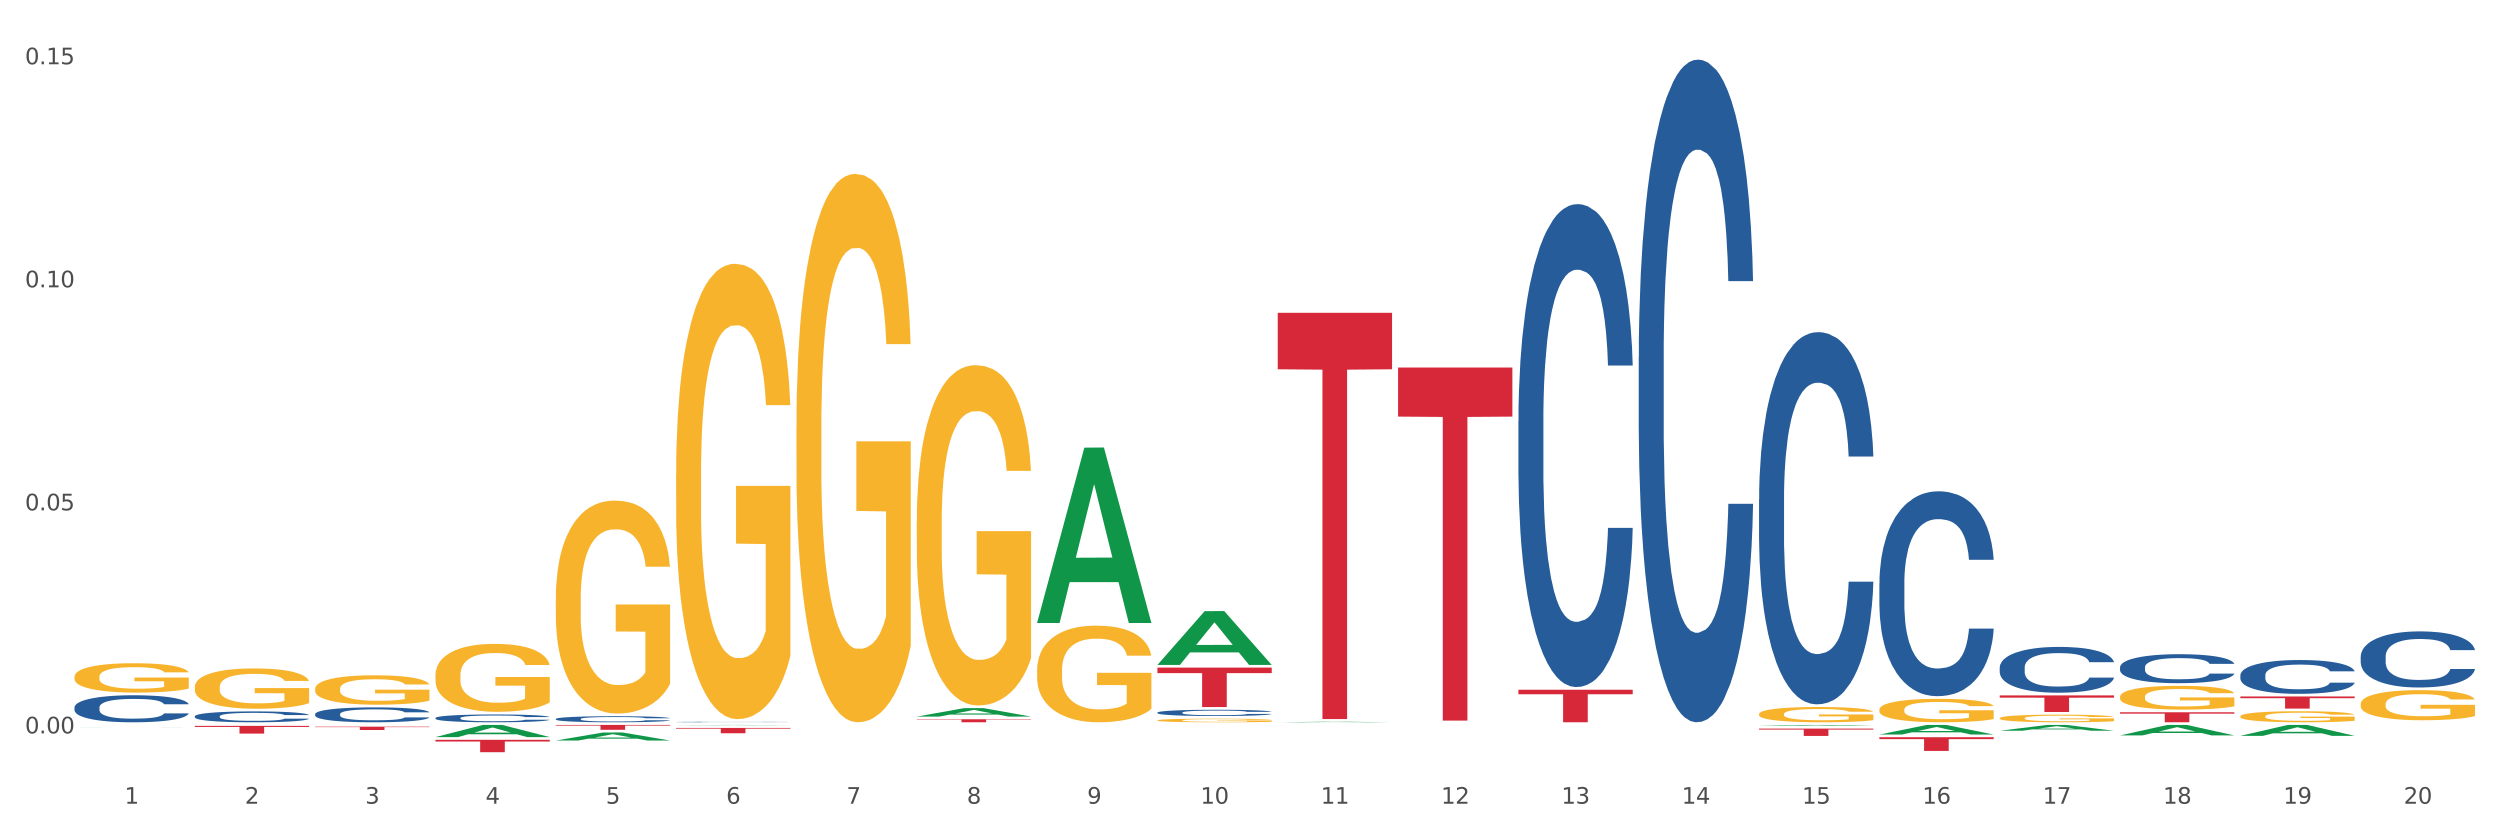 <?xml version="1.0" encoding="utf-8" standalone="no"?>
<!DOCTYPE svg PUBLIC "-//W3C//DTD SVG 1.1//EN"
  "http://www.w3.org/Graphics/SVG/1.1/DTD/svg11.dtd">
<svg xmlns:xlink="http://www.w3.org/1999/xlink" width="1080pt" height="360pt" viewBox="0 0 1080 360" xmlns="http://www.w3.org/2000/svg" version="1.1">
 <rect x="0" y="0" width="1080" height="360" fill="#333333" stroke="none"/>
 <defs>
  <style type="text/css">*{stroke-linejoin: round; stroke-linecap: butt}</style>
 </defs>
 <g id="figure_1">
  <g id="patch_1">
   <path d="M 0 360 
L 1080 360 
L 1080 0 
L 0 0 
z
" style="fill: #ffffff; stroke: #ffffff; stroke-linejoin: miter"/>
  </g>
  <g id="axes_1">
   <g id="matplotlib.axis_1">
    <g id="xtick_1">
     <g id="text_1">
      <!-- 1 -->
      <g style="fill: #4d4d4d" transform="translate(53.812 347.204) scale(0.096 -0.096)">
       <defs>
        <path id="DejaVuSans-31" d="M 794 531 
L 1825 531 
L 1825 4091 
L 703 3866 
L 703 4441 
L 1819 4666 
L 2450 4666 
L 2450 531 
L 3481 531 
L 3481 0 
L 794 0 
L 794 531 
z
" transform="scale(0.016)"/>
       </defs>
       <use xlink:href="#DejaVuSans-31"/>
      </g>
     </g>
    </g>
    <g id="xtick_2">
     <g id="text_2">
      <!-- 2 -->
      <g style="fill: #4d4d4d" transform="translate(105.793 347.204) scale(0.096 -0.096)">
       <defs>
        <path id="DejaVuSans-32" d="M 1228 531 
L 3431 531 
L 3431 0 
L 469 0 
L 469 531 
Q 828 903 1448 1529 
Q 2069 2156 2228 2338 
Q 2531 2678 2651 2914 
Q 2772 3150 2772 3378 
Q 2772 3750 2511 3984 
Q 2250 4219 1831 4219 
Q 1534 4219 1204 4116 
Q 875 4013 500 3803 
L 500 4441 
Q 881 4594 1212 4672 
Q 1544 4750 1819 4750 
Q 2544 4750 2975 4387 
Q 3406 4025 3406 3419 
Q 3406 3131 3298 2873 
Q 3191 2616 2906 2266 
Q 2828 2175 2409 1742 
Q 1991 1309 1228 531 
z
" transform="scale(0.016)"/>
       </defs>
       <use xlink:href="#DejaVuSans-32"/>
      </g>
     </g>
    </g>
    <g id="xtick_3">
     <g id="text_3">
      <!-- 3 -->
      <g style="fill: #4d4d4d" transform="translate(157.774 347.204) scale(0.096 -0.096)">
       <defs>
        <path id="DejaVuSans-33" d="M 2597 2516 
Q 3050 2419 3304 2112 
Q 3559 1806 3559 1356 
Q 3559 666 3084 287 
Q 2609 -91 1734 -91 
Q 1441 -91 1130 -33 
Q 819 25 488 141 
L 488 750 
Q 750 597 1062 519 
Q 1375 441 1716 441 
Q 2309 441 2620 675 
Q 2931 909 2931 1356 
Q 2931 1769 2642 2001 
Q 2353 2234 1838 2234 
L 1294 2234 
L 1294 2753 
L 1863 2753 
Q 2328 2753 2575 2939 
Q 2822 3125 2822 3475 
Q 2822 3834 2567 4026 
Q 2313 4219 1838 4219 
Q 1578 4219 1281 4162 
Q 984 4106 628 3988 
L 628 4550 
Q 988 4650 1302 4700 
Q 1616 4750 1894 4750 
Q 2613 4750 3031 4423 
Q 3450 4097 3450 3541 
Q 3450 3153 3228 2886 
Q 3006 2619 2597 2516 
z
" transform="scale(0.016)"/>
       </defs>
       <use xlink:href="#DejaVuSans-33"/>
      </g>
     </g>
    </g>
    <g id="xtick_4">
     <g id="text_4">
      <!-- 4 -->
      <g style="fill: #4d4d4d" transform="translate(209.756 347.204) scale(0.096 -0.096)">
       <defs>
        <path id="DejaVuSans-34" d="M 2419 4116 
L 825 1625 
L 2419 1625 
L 2419 4116 
z
M 2253 4666 
L 3047 4666 
L 3047 1625 
L 3713 1625 
L 3713 1100 
L 3047 1100 
L 3047 0 
L 2419 0 
L 2419 1100 
L 313 1100 
L 313 1709 
L 2253 4666 
z
" transform="scale(0.016)"/>
       </defs>
       <use xlink:href="#DejaVuSans-34"/>
      </g>
     </g>
    </g>
    <g id="xtick_5">
     <g id="text_5">
      <!-- 5 -->
      <g style="fill: #4d4d4d" transform="translate(261.737 347.204) scale(0.096 -0.096)">
       <defs>
        <path id="DejaVuSans-35" d="M 691 4666 
L 3169 4666 
L 3169 4134 
L 1269 4134 
L 1269 2991 
Q 1406 3038 1543 3061 
Q 1681 3084 1819 3084 
Q 2600 3084 3056 2656 
Q 3513 2228 3513 1497 
Q 3513 744 3044 326 
Q 2575 -91 1722 -91 
Q 1428 -91 1123 -41 
Q 819 9 494 109 
L 494 744 
Q 775 591 1075 516 
Q 1375 441 1709 441 
Q 2250 441 2565 725 
Q 2881 1009 2881 1497 
Q 2881 1984 2565 2268 
Q 2250 2553 1709 2553 
Q 1456 2553 1204 2497 
Q 953 2441 691 2322 
L 691 4666 
z
" transform="scale(0.016)"/>
       </defs>
       <use xlink:href="#DejaVuSans-35"/>
      </g>
     </g>
    </g>
    <g id="xtick_6">
     <g id="text_6">
      <!-- 6 -->
      <g style="fill: #4d4d4d" transform="translate(313.718 347.204) scale(0.096 -0.096)">
       <defs>
        <path id="DejaVuSans-36" d="M 2113 2584 
Q 1688 2584 1439 2293 
Q 1191 2003 1191 1497 
Q 1191 994 1439 701 
Q 1688 409 2113 409 
Q 2538 409 2786 701 
Q 3034 994 3034 1497 
Q 3034 2003 2786 2293 
Q 2538 2584 2113 2584 
z
M 3366 4563 
L 3366 3988 
Q 3128 4100 2886 4159 
Q 2644 4219 2406 4219 
Q 1781 4219 1451 3797 
Q 1122 3375 1075 2522 
Q 1259 2794 1537 2939 
Q 1816 3084 2150 3084 
Q 2853 3084 3261 2657 
Q 3669 2231 3669 1497 
Q 3669 778 3244 343 
Q 2819 -91 2113 -91 
Q 1303 -91 875 529 
Q 447 1150 447 2328 
Q 447 3434 972 4092 
Q 1497 4750 2381 4750 
Q 2619 4750 2861 4703 
Q 3103 4656 3366 4563 
z
" transform="scale(0.016)"/>
       </defs>
       <use xlink:href="#DejaVuSans-36"/>
      </g>
     </g>
    </g>
    <g id="xtick_7">
     <g id="text_7">
      <!-- 7 -->
      <g style="fill: #4d4d4d" transform="translate(365.699 347.204) scale(0.096 -0.096)">
       <defs>
        <path id="DejaVuSans-37" d="M 525 4666 
L 3525 4666 
L 3525 4397 
L 1831 0 
L 1172 0 
L 2766 4134 
L 525 4134 
L 525 4666 
z
" transform="scale(0.016)"/>
       </defs>
       <use xlink:href="#DejaVuSans-37"/>
      </g>
     </g>
    </g>
    <g id="xtick_8">
     <g id="text_8">
      <!-- 8 -->
      <g style="fill: #4d4d4d" transform="translate(417.68 347.204) scale(0.096 -0.096)">
       <defs>
        <path id="DejaVuSans-38" d="M 2034 2216 
Q 1584 2216 1326 1975 
Q 1069 1734 1069 1313 
Q 1069 891 1326 650 
Q 1584 409 2034 409 
Q 2484 409 2743 651 
Q 3003 894 3003 1313 
Q 3003 1734 2745 1975 
Q 2488 2216 2034 2216 
z
M 1403 2484 
Q 997 2584 770 2862 
Q 544 3141 544 3541 
Q 544 4100 942 4425 
Q 1341 4750 2034 4750 
Q 2731 4750 3128 4425 
Q 3525 4100 3525 3541 
Q 3525 3141 3298 2862 
Q 3072 2584 2669 2484 
Q 3125 2378 3379 2068 
Q 3634 1759 3634 1313 
Q 3634 634 3220 271 
Q 2806 -91 2034 -91 
Q 1263 -91 848 271 
Q 434 634 434 1313 
Q 434 1759 690 2068 
Q 947 2378 1403 2484 
z
M 1172 3481 
Q 1172 3119 1398 2916 
Q 1625 2713 2034 2713 
Q 2441 2713 2670 2916 
Q 2900 3119 2900 3481 
Q 2900 3844 2670 4047 
Q 2441 4250 2034 4250 
Q 1625 4250 1398 4047 
Q 1172 3844 1172 3481 
z
" transform="scale(0.016)"/>
       </defs>
       <use xlink:href="#DejaVuSans-38"/>
      </g>
     </g>
    </g>
    <g id="xtick_9">
     <g id="text_9">
      <!-- 9 -->
      <g style="fill: #4d4d4d" transform="translate(469.662 347.204) scale(0.096 -0.096)">
       <defs>
        <path id="DejaVuSans-39" d="M 703 97 
L 703 672 
Q 941 559 1184 500 
Q 1428 441 1663 441 
Q 2288 441 2617 861 
Q 2947 1281 2994 2138 
Q 2813 1869 2534 1725 
Q 2256 1581 1919 1581 
Q 1219 1581 811 2004 
Q 403 2428 403 3163 
Q 403 3881 828 4315 
Q 1253 4750 1959 4750 
Q 2769 4750 3195 4129 
Q 3622 3509 3622 2328 
Q 3622 1225 3098 567 
Q 2575 -91 1691 -91 
Q 1453 -91 1209 -44 
Q 966 3 703 97 
z
M 1959 2075 
Q 2384 2075 2632 2365 
Q 2881 2656 2881 3163 
Q 2881 3666 2632 3958 
Q 2384 4250 1959 4250 
Q 1534 4250 1286 3958 
Q 1038 3666 1038 3163 
Q 1038 2656 1286 2365 
Q 1534 2075 1959 2075 
z
" transform="scale(0.016)"/>
       </defs>
       <use xlink:href="#DejaVuSans-39"/>
      </g>
     </g>
    </g>
    <g id="xtick_10">
     <g id="text_10">
      <!-- 10 -->
      <g style="fill: #4d4d4d" transform="translate(518.589 347.204) scale(0.096 -0.096)">
       <defs>
        <path id="DejaVuSans-30" d="M 2034 4250 
Q 1547 4250 1301 3770 
Q 1056 3291 1056 2328 
Q 1056 1369 1301 889 
Q 1547 409 2034 409 
Q 2525 409 2770 889 
Q 3016 1369 3016 2328 
Q 3016 3291 2770 3770 
Q 2525 4250 2034 4250 
z
M 2034 4750 
Q 2819 4750 3233 4129 
Q 3647 3509 3647 2328 
Q 3647 1150 3233 529 
Q 2819 -91 2034 -91 
Q 1250 -91 836 529 
Q 422 1150 422 2328 
Q 422 3509 836 4129 
Q 1250 4750 2034 4750 
z
" transform="scale(0.016)"/>
       </defs>
       <use xlink:href="#DejaVuSans-31"/>
       <use xlink:href="#DejaVuSans-30" transform="translate(63.623 0)"/>
      </g>
     </g>
    </g>
    <g id="xtick_11">
     <g id="text_11">
      <!-- 11 -->
      <g style="fill: #4d4d4d" transform="translate(570.57 347.204) scale(0.096 -0.096)">
       <use xlink:href="#DejaVuSans-31"/>
       <use xlink:href="#DejaVuSans-31" transform="translate(63.623 0)"/>
      </g>
     </g>
    </g>
    <g id="xtick_12">
     <g id="text_12">
      <!-- 12 -->
      <g style="fill: #4d4d4d" transform="translate(622.551 347.204) scale(0.096 -0.096)">
       <use xlink:href="#DejaVuSans-31"/>
       <use xlink:href="#DejaVuSans-32" transform="translate(63.623 0)"/>
      </g>
     </g>
    </g>
    <g id="xtick_13">
     <g id="text_13">
      <!-- 13 -->
      <g style="fill: #4d4d4d" transform="translate(674.533 347.204) scale(0.096 -0.096)">
       <use xlink:href="#DejaVuSans-31"/>
       <use xlink:href="#DejaVuSans-33" transform="translate(63.623 0)"/>
      </g>
     </g>
    </g>
    <g id="xtick_14">
     <g id="text_14">
      <!-- 14 -->
      <g style="fill: #4d4d4d" transform="translate(726.514 347.204) scale(0.096 -0.096)">
       <use xlink:href="#DejaVuSans-31"/>
       <use xlink:href="#DejaVuSans-34" transform="translate(63.623 0)"/>
      </g>
     </g>
    </g>
    <g id="xtick_15">
     <g id="text_15">
      <!-- 15 -->
      <g style="fill: #4d4d4d" transform="translate(778.495 347.204) scale(0.096 -0.096)">
       <use xlink:href="#DejaVuSans-31"/>
       <use xlink:href="#DejaVuSans-35" transform="translate(63.623 0)"/>
      </g>
     </g>
    </g>
    <g id="xtick_16">
     <g id="text_16">
      <!-- 16 -->
      <g style="fill: #4d4d4d" transform="translate(830.476 347.204) scale(0.096 -0.096)">
       <use xlink:href="#DejaVuSans-31"/>
       <use xlink:href="#DejaVuSans-36" transform="translate(63.623 0)"/>
      </g>
     </g>
    </g>
    <g id="xtick_17">
     <g id="text_17">
      <!-- 17 -->
      <g style="fill: #4d4d4d" transform="translate(882.457 347.204) scale(0.096 -0.096)">
       <use xlink:href="#DejaVuSans-31"/>
       <use xlink:href="#DejaVuSans-37" transform="translate(63.623 0)"/>
      </g>
     </g>
    </g>
    <g id="xtick_18">
     <g id="text_18">
      <!-- 18 -->
      <g style="fill: #4d4d4d" transform="translate(934.439 347.204) scale(0.096 -0.096)">
       <use xlink:href="#DejaVuSans-31"/>
       <use xlink:href="#DejaVuSans-38" transform="translate(63.623 0)"/>
      </g>
     </g>
    </g>
    <g id="xtick_19">
     <g id="text_19">
      <!-- 19 -->
      <g style="fill: #4d4d4d" transform="translate(986.42 347.204) scale(0.096 -0.096)">
       <use xlink:href="#DejaVuSans-31"/>
       <use xlink:href="#DejaVuSans-39" transform="translate(63.623 0)"/>
      </g>
     </g>
    </g>
    <g id="xtick_20">
     <g id="text_20">
      <!-- 20 -->
      <g style="fill: #4d4d4d" transform="translate(1038.401 347.204) scale(0.096 -0.096)">
       <use xlink:href="#DejaVuSans-32"/>
       <use xlink:href="#DejaVuSans-30" transform="translate(63.623 0)"/>
      </g>
     </g>
    </g>
    <g id="xtick_21"/>
    <g id="xtick_22"/>
    <g id="xtick_23"/>
    <g id="xtick_24"/>
    <g id="xtick_25"/>
    <g id="xtick_26"/>
    <g id="xtick_27"/>
    <g id="xtick_28"/>
    <g id="xtick_29"/>
    <g id="xtick_30"/>
    <g id="xtick_31"/>
    <g id="xtick_32"/>
    <g id="xtick_33"/>
    <g id="xtick_34"/>
    <g id="xtick_35"/>
    <g id="xtick_36"/>
    <g id="xtick_37"/>
    <g id="xtick_38"/>
    <g id="xtick_39"/>
   </g>
   <g id="matplotlib.axis_2">
    <g id="ytick_1">
     <g id="text_21">
      <!-- 0.00 -->
      <g style="fill: #4d4d4d" transform="translate(10.8 316.826) scale(0.096 -0.096)">
       <defs>
        <path id="DejaVuSans-2e" d="M 684 794 
L 1344 794 
L 1344 0 
L 684 0 
L 684 794 
z
" transform="scale(0.016)"/>
       </defs>
       <use xlink:href="#DejaVuSans-30"/>
       <use xlink:href="#DejaVuSans-2e" transform="translate(63.623 0)"/>
       <use xlink:href="#DejaVuSans-30" transform="translate(95.41 0)"/>
       <use xlink:href="#DejaVuSans-30" transform="translate(159.033 0)"/>
      </g>
     </g>
    </g>
    <g id="ytick_2">
     <g id="text_22">
      <!-- 0.05 -->
      <g style="fill: #4d4d4d" transform="translate(10.8 220.474) scale(0.096 -0.096)">
       <use xlink:href="#DejaVuSans-30"/>
       <use xlink:href="#DejaVuSans-2e" transform="translate(63.623 0)"/>
       <use xlink:href="#DejaVuSans-30" transform="translate(95.41 0)"/>
       <use xlink:href="#DejaVuSans-35" transform="translate(159.033 0)"/>
      </g>
     </g>
    </g>
    <g id="ytick_3">
     <g id="text_23">
      <!-- 0.10 -->
      <g style="fill: #4d4d4d" transform="translate(10.8 124.122) scale(0.096 -0.096)">
       <use xlink:href="#DejaVuSans-30"/>
       <use xlink:href="#DejaVuSans-2e" transform="translate(63.623 0)"/>
       <use xlink:href="#DejaVuSans-31" transform="translate(95.41 0)"/>
       <use xlink:href="#DejaVuSans-30" transform="translate(159.033 0)"/>
      </g>
     </g>
    </g>
    <g id="ytick_4">
     <g id="text_24">
      <!-- 0.15 -->
      <g style="fill: #4d4d4d" transform="translate(10.8 27.77) scale(0.096 -0.096)">
       <use xlink:href="#DejaVuSans-30"/>
       <use xlink:href="#DejaVuSans-2e" transform="translate(63.623 0)"/>
       <use xlink:href="#DejaVuSans-31" transform="translate(95.41 0)"/>
       <use xlink:href="#DejaVuSans-35" transform="translate(159.033 0)"/>
      </g>
     </g>
    </g>
    <g id="ytick_5"/>
    <g id="ytick_6"/>
    <g id="ytick_7"/>
   </g>
   <g id="PolyCollection_1">
    <path d="M 32.175 314.31 
L 32.226 314.31 
L 52.59 314.298 
L 61.041 314.298 
L 81.557 314.31 
L 71.783 314.31 
L 67.353 314.307 
L 46.328 314.307 
L 46.175 314.307 
L 41.899 314.31 
L 32.175 314.31 
L 32.175 314.31 
L 48.975 314.305 
L 64.706 314.305 
L 56.917 314.3 
L 56.815 314.3 
L 56.713 314.3 
L 48.924 314.305 
L 48.975 314.305 
L 32.175 314.31 
z
" clip-path="url(#pba67a2a30c)" style="fill: #109648"/>
    <path d="M 188.119 318.422 
L 188.17 318.417 
L 208.533 313.184 
L 216.984 313.179 
L 237.501 318.432 
L 227.726 318.432 
L 223.297 317.209 
L 202.271 317.209 
L 202.119 317.228 
L 197.842 318.432 
L 188.119 318.432 
L 188.119 318.422 
L 204.919 316.479 
L 220.65 316.474 
L 212.861 314.298 
L 212.759 314.289 
L 212.657 314.303 
L 204.868 316.474 
L 204.919 316.479 
L 188.119 318.422 
z
" clip-path="url(#pba67a2a30c)" style="fill: #109648"/>
    <path d="M 240.1 319.905 
L 240.151 319.902 
L 260.514 316.441 
L 268.965 316.438 
L 289.482 319.911 
L 279.707 319.911 
L 275.278 319.102 
L 254.253 319.102 
L 254.1 319.116 
L 249.824 319.911 
L 240.1 319.911 
L 240.1 319.905 
L 256.9 318.62 
L 272.631 318.617 
L 264.842 317.178 
L 264.74 317.172 
L 264.638 317.181 
L 256.849 318.617 
L 256.9 318.62 
L 240.1 319.905 
z
" clip-path="url(#pba67a2a30c)" style="fill: #109648"/>
    <path d="M 240.1 313.179 
L 289.482 313.179 
L 289.482 313.472 
L 270.057 313.474 
L 270.057 315.288 
L 259.408 315.288 
L 259.408 313.474 
L 240.1 313.472 
L 240.1 313.181 
L 240.1 313.179 
z
" clip-path="url(#pba67a2a30c)" style="fill: #d62839"/>
    <path d="M 292.081 314.458 
L 341.463 314.458 
L 341.463 314.778 
L 322.038 314.781 
L 322.038 316.764 
L 311.389 316.764 
L 311.389 314.781 
L 292.081 314.778 
L 292.081 314.46 
L 292.081 314.458 
z
" clip-path="url(#pba67a2a30c)" style="fill: #d62839"/>
    <path d="M 396.043 310.72 
L 445.426 310.72 
L 445.426 310.902 
L 426 310.903 
L 426 312.029 
L 415.352 312.029 
L 415.352 310.903 
L 396.043 310.902 
L 396.043 310.722 
L 396.043 310.72 
z
" clip-path="url(#pba67a2a30c)" style="fill: #d62839"/>
    <path d="M 915.855 317.696 
L 915.906 317.691 
L 936.27 313.183 
L 944.721 313.179 
L 965.238 317.704 
L 955.463 317.704 
L 951.034 316.65 
L 930.008 316.65 
L 929.856 316.667 
L 925.579 317.704 
L 915.855 317.704 
L 915.855 317.696 
L 932.656 316.022 
L 948.387 316.017 
L 940.597 314.143 
L 940.496 314.135 
L 940.394 314.148 
L 932.605 316.017 
L 932.656 316.022 
L 915.855 317.696 
z
" clip-path="url(#pba67a2a30c)" style="fill: #109648"/>
    <path d="M 967.837 317.885 
L 967.888 317.881 
L 988.251 313.183 
L 996.702 313.179 
L 1017.219 317.894 
L 1007.444 317.894 
L 1003.015 316.796 
L 981.989 316.796 
L 981.837 316.814 
L 977.56 317.894 
L 967.837 317.894 
L 967.837 317.885 
L 984.637 316.141 
L 1000.368 316.136 
L 992.579 314.184 
L 992.477 314.175 
L 992.375 314.188 
L 984.586 316.136 
L 984.637 316.141 
L 967.837 317.885 
z
" clip-path="url(#pba67a2a30c)" style="fill: #109648"/>
    <path d="M 915.855 288.241 
L 915.914 288.23 
L 915.914 287.91 
L 916.089 287.475 
L 916.731 286.675 
L 917.548 286.069 
L 918.949 285.36 
L 919.708 285.063 
L 920.7 284.732 
L 922.743 284.195 
L 925.078 283.737 
L 926.713 283.486 
L 927.938 283.326 
L 930.682 283.04 
L 932.258 282.914 
L 933.892 282.811 
L 935.293 282.743 
L 937.628 282.663 
L 939.496 282.629 
L 941.656 282.617 
L 943.465 282.629 
L 945.858 282.674 
L 949.361 282.811 
L 950.703 282.891 
L 952.513 283.029 
L 954.381 283.211 
L 955.898 283.394 
L 957.649 283.657 
L 959.459 284 
L 961.21 284.435 
L 962.436 284.835 
L 963.428 285.258 
L 964.304 285.772 
L 964.946 286.332 
L 965.238 286.801 
L 954.556 286.801 
L 954.264 286.378 
L 953.68 285.921 
L 953.096 285.612 
L 952.454 285.36 
L 951.462 285.075 
L 950.586 284.892 
L 949.127 284.675 
L 947.785 284.537 
L 946.676 284.457 
L 945.333 284.389 
L 942.473 284.32 
L 940.43 284.32 
L 939.146 284.343 
L 937.57 284.4 
L 936.227 284.48 
L 934.651 284.617 
L 933.425 284.766 
L 932.199 284.96 
L 931.499 285.098 
L 930.448 285.349 
L 929.748 285.555 
L 928.814 285.909 
L 928.289 286.161 
L 927.355 286.812 
L 926.946 287.292 
L 926.771 287.624 
L 926.654 287.99 
L 926.654 289.773 
L 927.004 290.573 
L 927.296 290.916 
L 927.763 291.304 
L 928.639 291.807 
L 929.923 292.299 
L 931.265 292.653 
L 932.375 292.87 
L 933.425 293.031 
L 934.476 293.156 
L 935.76 293.271 
L 936.811 293.339 
L 938.387 293.408 
L 940.255 293.442 
L 941.714 293.442 
L 944.691 293.385 
L 946.033 293.328 
L 947.318 293.248 
L 948.719 293.122 
L 949.828 292.985 
L 950.47 292.882 
L 951.52 292.665 
L 952.338 292.436 
L 953.038 292.173 
L 953.505 291.945 
L 954.03 291.602 
L 954.439 291.213 
L 954.556 291.007 
L 965.238 291.007 
L 965.004 291.419 
L 964.596 291.819 
L 963.778 292.356 
L 963.136 292.665 
L 962.144 293.042 
L 961.093 293.362 
L 959.634 293.716 
L 958.291 293.979 
L 956.89 294.208 
L 955.373 294.414 
L 952.629 294.699 
L 951.637 294.779 
L 949.536 294.917 
L 947.901 294.997 
L 945.508 295.077 
L 943.056 295.122 
L 940.488 295.134 
L 938.212 295.111 
L 935.702 295.042 
L 934.126 294.974 
L 932.375 294.871 
L 930.332 294.711 
L 928.405 294.517 
L 926.596 294.288 
L 924.903 294.025 
L 923.327 293.728 
L 921.284 293.236 
L 919.766 292.756 
L 918.657 292.31 
L 917.898 291.933 
L 917.14 291.453 
L 916.731 291.122 
L 916.089 290.321 
L 915.855 289.578 
L 915.855 288.241 
z
" clip-path="url(#pba67a2a30c)" style="fill: #255c99"/>
    <path d="M 1019.818 283.652 
L 1019.876 283.629 
L 1019.876 283.01 
L 1020.051 282.169 
L 1020.693 280.62 
L 1021.511 279.447 
L 1022.912 278.074 
L 1023.67 277.499 
L 1024.663 276.857 
L 1026.706 275.817 
L 1029.041 274.932 
L 1030.675 274.445 
L 1031.901 274.135 
L 1034.644 273.582 
L 1036.22 273.338 
L 1037.855 273.139 
L 1039.256 273.006 
L 1041.59 272.851 
L 1043.458 272.785 
L 1045.618 272.763 
L 1047.427 272.785 
L 1049.821 272.874 
L 1053.323 273.139 
L 1054.666 273.294 
L 1056.475 273.56 
L 1058.343 273.914 
L 1059.861 274.268 
L 1061.612 274.777 
L 1063.421 275.441 
L 1065.172 276.282 
L 1066.398 277.056 
L 1067.39 277.875 
L 1068.266 278.871 
L 1068.908 279.956 
L 1069.2 280.863 
L 1058.518 280.863 
L 1058.226 280.044 
L 1057.642 279.159 
L 1057.059 278.561 
L 1056.417 278.074 
L 1055.424 277.521 
L 1054.549 277.167 
L 1053.09 276.747 
L 1051.747 276.481 
L 1050.638 276.326 
L 1049.295 276.193 
L 1046.435 276.06 
L 1044.392 276.06 
L 1043.108 276.105 
L 1041.532 276.215 
L 1040.189 276.37 
L 1038.613 276.636 
L 1037.388 276.924 
L 1036.162 277.3 
L 1035.461 277.565 
L 1034.411 278.052 
L 1033.71 278.451 
L 1032.776 279.137 
L 1032.251 279.624 
L 1031.317 280.885 
L 1030.908 281.815 
L 1030.733 282.456 
L 1030.617 283.165 
L 1030.617 286.617 
L 1030.967 288.166 
L 1031.259 288.83 
L 1031.726 289.583 
L 1032.601 290.556 
L 1033.885 291.508 
L 1035.228 292.194 
L 1036.337 292.615 
L 1037.388 292.924 
L 1038.438 293.168 
L 1039.722 293.389 
L 1040.773 293.522 
L 1042.349 293.655 
L 1044.217 293.721 
L 1045.676 293.721 
L 1048.653 293.611 
L 1049.996 293.5 
L 1051.28 293.345 
L 1052.681 293.102 
L 1053.79 292.836 
L 1054.432 292.637 
L 1055.483 292.216 
L 1056.3 291.774 
L 1057 291.265 
L 1057.467 290.822 
L 1057.993 290.158 
L 1058.401 289.406 
L 1058.518 289.007 
L 1069.2 289.007 
L 1068.967 289.804 
L 1068.558 290.579 
L 1067.741 291.619 
L 1067.099 292.216 
L 1066.106 292.947 
L 1065.056 293.566 
L 1063.596 294.252 
L 1062.254 294.761 
L 1060.853 295.204 
L 1059.335 295.602 
L 1056.592 296.156 
L 1055.599 296.311 
L 1053.498 296.576 
L 1051.864 296.731 
L 1049.47 296.886 
L 1047.019 296.974 
L 1044.451 296.997 
L 1042.174 296.952 
L 1039.664 296.82 
L 1038.088 296.687 
L 1036.337 296.488 
L 1034.294 296.178 
L 1032.368 295.802 
L 1030.558 295.359 
L 1028.865 294.85 
L 1027.289 294.274 
L 1025.246 293.323 
L 1023.729 292.393 
L 1022.62 291.53 
L 1021.861 290.8 
L 1021.102 289.87 
L 1020.693 289.229 
L 1020.051 287.679 
L 1019.818 286.241 
L 1019.818 283.652 
z
" clip-path="url(#pba67a2a30c)" style="fill: #255c99"/>
    <path d="M 967.837 291.693 
L 967.895 291.679 
L 967.895 291.306 
L 968.07 290.799 
L 968.712 289.865 
L 969.529 289.159 
L 970.93 288.332 
L 971.689 287.985 
L 972.681 287.598 
L 974.724 286.971 
L 977.059 286.438 
L 978.694 286.144 
L 979.92 285.958 
L 982.663 285.624 
L 984.239 285.478 
L 985.873 285.358 
L 987.274 285.277 
L 989.609 285.184 
L 991.477 285.144 
L 993.637 285.131 
L 995.446 285.144 
L 997.84 285.197 
L 1001.342 285.358 
L 1002.684 285.451 
L 1004.494 285.611 
L 1006.362 285.824 
L 1007.879 286.038 
L 1009.631 286.344 
L 1011.44 286.745 
L 1013.191 287.251 
L 1014.417 287.718 
L 1015.409 288.212 
L 1016.285 288.812 
L 1016.927 289.465 
L 1017.219 290.012 
L 1006.537 290.012 
L 1006.245 289.519 
L 1005.661 288.985 
L 1005.078 288.625 
L 1004.435 288.332 
L 1003.443 287.998 
L 1002.568 287.785 
L 1001.108 287.531 
L 999.766 287.371 
L 998.657 287.278 
L 997.314 287.198 
L 994.454 287.118 
L 992.411 287.118 
L 991.127 287.145 
L 989.551 287.211 
L 988.208 287.305 
L 986.632 287.465 
L 985.406 287.638 
L 984.181 287.865 
L 983.48 288.025 
L 982.429 288.318 
L 981.729 288.558 
L 980.795 288.972 
L 980.27 289.265 
L 979.336 290.025 
L 978.927 290.586 
L 978.752 290.972 
L 978.635 291.399 
L 978.635 293.48 
L 978.986 294.413 
L 979.277 294.813 
L 979.744 295.267 
L 980.62 295.854 
L 981.904 296.427 
L 983.247 296.841 
L 984.356 297.094 
L 985.406 297.281 
L 986.457 297.427 
L 987.741 297.561 
L 988.792 297.641 
L 990.368 297.721 
L 992.236 297.761 
L 993.695 297.761 
L 996.672 297.694 
L 998.015 297.628 
L 999.299 297.534 
L 1000.7 297.387 
L 1001.809 297.227 
L 1002.451 297.107 
L 1003.502 296.854 
L 1004.319 296.587 
L 1005.019 296.28 
L 1005.486 296.014 
L 1006.012 295.614 
L 1006.42 295.16 
L 1006.537 294.92 
L 1017.219 294.92 
L 1016.985 295.4 
L 1016.577 295.867 
L 1015.76 296.494 
L 1015.117 296.854 
L 1014.125 297.294 
L 1013.074 297.668 
L 1011.615 298.081 
L 1010.273 298.388 
L 1008.872 298.654 
L 1007.354 298.895 
L 1004.611 299.228 
L 1003.618 299.321 
L 1001.517 299.481 
L 999.883 299.575 
L 997.489 299.668 
L 995.038 299.721 
L 992.469 299.735 
L 990.193 299.708 
L 987.683 299.628 
L 986.107 299.548 
L 984.356 299.428 
L 982.313 299.241 
L 980.386 299.015 
L 978.577 298.748 
L 976.884 298.441 
L 975.308 298.094 
L 973.265 297.521 
L 971.748 296.961 
L 970.638 296.441 
L 969.88 296 
L 969.121 295.44 
L 968.712 295.053 
L 968.07 294.12 
L 967.837 293.253 
L 967.837 291.693 
z
" clip-path="url(#pba67a2a30c)" style="fill: #255c99"/>
    <path d="M 32.175 292.378 
L 32.233 292.367 
L 32.233 291.95 
L 32.35 291.591 
L 32.933 290.722 
L 33.807 290.004 
L 34.449 289.621 
L 35.09 289.309 
L 35.848 288.996 
L 36.781 288.671 
L 38.472 288.197 
L 39.521 287.953 
L 40.804 287.698 
L 43.136 287.328 
L 44.827 287.119 
L 46.576 286.945 
L 49.433 286.737 
L 51.298 286.644 
L 53.28 286.575 
L 55.671 286.528 
L 57.478 286.517 
L 61.443 286.552 
L 64.824 286.656 
L 66.457 286.737 
L 68.556 286.876 
L 69.663 286.969 
L 71.471 287.154 
L 73.337 287.397 
L 74.619 287.606 
L 76.543 288 
L 78.001 288.393 
L 79.342 288.88 
L 80.041 289.216 
L 80.566 289.529 
L 81.032 289.888 
L 81.499 290.455 
L 71.004 290.455 
L 70.596 290.05 
L 69.955 289.668 
L 69.022 289.297 
L 68.206 289.065 
L 66.807 288.776 
L 65.524 288.59 
L 64.183 288.451 
L 62.551 288.336 
L 61.268 288.278 
L 59.461 288.231 
L 55.904 288.243 
L 53.514 288.336 
L 51.881 288.451 
L 50.832 288.556 
L 49.899 288.671 
L 48.849 288.834 
L 47.625 289.077 
L 46.751 289.297 
L 45.876 289.575 
L 45.176 289.853 
L 44.535 290.177 
L 44.01 290.525 
L 43.602 290.884 
L 43.252 291.324 
L 42.961 292.054 
L 42.961 293.641 
L 43.078 294 
L 43.369 294.475 
L 43.719 294.834 
L 44.302 295.263 
L 44.827 295.552 
L 45.818 295.969 
L 46.926 296.317 
L 47.8 296.537 
L 48.675 296.722 
L 50.19 296.977 
L 51.881 297.186 
L 53.339 297.313 
L 55.321 297.429 
L 56.662 297.475 
L 57.828 297.498 
L 60.685 297.498 
L 62.725 297.464 
L 64.999 297.382 
L 66.748 297.278 
L 68.206 297.151 
L 69.838 296.942 
L 70.888 296.745 
L 70.888 294.324 
L 58.061 294.313 
L 58.061 292.703 
L 81.557 292.703 
L 81.557 297.429 
L 80.566 297.672 
L 79.458 297.892 
L 78.292 298.089 
L 76.543 298.332 
L 74.444 298.564 
L 72.579 298.726 
L 70.596 298.865 
L 68.264 298.993 
L 65.232 299.108 
L 63.367 299.155 
L 61.035 299.19 
L 58.294 299.201 
L 55.904 299.178 
L 53.572 299.12 
L 51.123 299.016 
L 48.733 298.865 
L 46.926 298.715 
L 45.118 298.529 
L 43.194 298.286 
L 41.678 298.054 
L 40.512 297.846 
L 39.23 297.579 
L 37.83 297.232 
L 36.781 296.919 
L 35.848 296.595 
L 34.857 296.178 
L 34.157 295.819 
L 33.458 295.367 
L 33.05 295.031 
L 32.583 294.51 
L 32.233 293.78 
L 32.175 292.378 
z
" clip-path="url(#pba67a2a30c)" style="fill: #f7b32b"/>
    <path d="M 863.874 288.356 
L 863.933 288.338 
L 863.933 287.832 
L 864.108 287.145 
L 864.75 285.88 
L 865.567 284.922 
L 866.968 283.801 
L 867.727 283.331 
L 868.719 282.807 
L 870.762 281.958 
L 873.097 281.235 
L 874.731 280.837 
L 875.957 280.584 
L 878.701 280.132 
L 880.277 279.934 
L 881.911 279.771 
L 883.312 279.663 
L 885.647 279.536 
L 887.515 279.482 
L 889.674 279.464 
L 891.484 279.482 
L 893.877 279.554 
L 897.379 279.771 
L 898.722 279.897 
L 900.531 280.114 
L 902.399 280.404 
L 903.917 280.693 
L 905.668 281.108 
L 907.478 281.651 
L 909.229 282.337 
L 910.455 282.97 
L 911.447 283.639 
L 912.322 284.452 
L 912.965 285.338 
L 913.256 286.079 
L 902.574 286.079 
L 902.283 285.41 
L 901.699 284.687 
L 901.115 284.199 
L 900.473 283.801 
L 899.481 283.35 
L 898.605 283.06 
L 897.146 282.717 
L 895.803 282.5 
L 894.694 282.374 
L 893.352 282.265 
L 890.492 282.157 
L 888.449 282.157 
L 887.164 282.193 
L 885.588 282.283 
L 884.246 282.41 
L 882.67 282.627 
L 881.444 282.862 
L 880.218 283.169 
L 879.518 283.386 
L 878.467 283.783 
L 877.767 284.109 
L 876.833 284.669 
L 876.307 285.066 
L 875.373 286.097 
L 874.965 286.856 
L 874.79 287.38 
L 874.673 287.958 
L 874.673 290.778 
L 875.023 292.043 
L 875.315 292.585 
L 875.782 293.2 
L 876.658 293.995 
L 877.942 294.772 
L 879.284 295.332 
L 880.393 295.676 
L 881.444 295.929 
L 882.495 296.127 
L 883.779 296.308 
L 884.83 296.417 
L 886.406 296.525 
L 888.273 296.579 
L 889.733 296.579 
L 892.71 296.489 
L 894.052 296.399 
L 895.336 296.272 
L 896.737 296.073 
L 897.846 295.856 
L 898.488 295.694 
L 899.539 295.35 
L 900.356 294.989 
L 901.057 294.573 
L 901.524 294.212 
L 902.049 293.669 
L 902.458 293.055 
L 902.574 292.73 
L 913.256 292.73 
L 913.023 293.38 
L 912.614 294.013 
L 911.797 294.862 
L 911.155 295.35 
L 910.163 295.947 
L 909.112 296.453 
L 907.653 297.013 
L 906.31 297.429 
L 904.909 297.79 
L 903.392 298.115 
L 900.648 298.567 
L 899.656 298.694 
L 897.555 298.911 
L 895.92 299.037 
L 893.527 299.164 
L 891.075 299.236 
L 888.507 299.254 
L 886.23 299.218 
L 883.72 299.11 
L 882.144 299.001 
L 880.393 298.838 
L 878.35 298.585 
L 876.424 298.278 
L 874.615 297.917 
L 872.922 297.501 
L 871.346 297.031 
L 869.303 296.254 
L 867.785 295.495 
L 866.676 294.79 
L 865.917 294.194 
L 865.158 293.434 
L 864.75 292.91 
L 864.108 291.645 
L 863.874 290.47 
L 863.874 288.356 
z
" clip-path="url(#pba67a2a30c)" style="fill: #255c99"/>
    <path d="M 811.893 252.007 
L 811.951 251.926 
L 811.951 249.663 
L 812.127 246.591 
L 812.769 240.933 
L 813.586 236.649 
L 814.987 231.637 
L 815.746 229.536 
L 816.738 227.192 
L 818.781 223.393 
L 821.116 220.159 
L 822.75 218.381 
L 823.976 217.249 
L 826.719 215.228 
L 828.295 214.339 
L 829.93 213.612 
L 831.331 213.127 
L 833.666 212.561 
L 835.533 212.318 
L 837.693 212.238 
L 839.503 212.318 
L 841.896 212.642 
L 845.398 213.612 
L 846.741 214.178 
L 848.55 215.148 
L 850.418 216.441 
L 851.936 217.734 
L 853.687 219.593 
L 855.496 222.018 
L 857.248 225.09 
L 858.473 227.919 
L 859.466 230.91 
L 860.341 234.547 
L 860.983 238.508 
L 861.275 241.822 
L 850.593 241.822 
L 850.301 238.831 
L 849.718 235.598 
L 849.134 233.416 
L 848.492 231.637 
L 847.5 229.617 
L 846.624 228.323 
L 845.165 226.787 
L 843.822 225.817 
L 842.713 225.252 
L 841.371 224.767 
L 838.51 224.282 
L 836.467 224.282 
L 835.183 224.443 
L 833.607 224.847 
L 832.265 225.413 
L 830.689 226.383 
L 829.463 227.434 
L 828.237 228.808 
L 827.537 229.778 
L 826.486 231.557 
L 825.785 233.012 
L 824.851 235.517 
L 824.326 237.296 
L 823.392 241.903 
L 822.984 245.298 
L 822.808 247.642 
L 822.692 250.229 
L 822.692 262.839 
L 823.042 268.497 
L 823.334 270.922 
L 823.801 273.67 
L 824.676 277.227 
L 825.961 280.703 
L 827.303 283.208 
L 828.412 284.744 
L 829.463 285.876 
L 830.513 286.765 
L 831.798 287.573 
L 832.848 288.058 
L 834.424 288.543 
L 836.292 288.786 
L 837.752 288.786 
L 840.728 288.382 
L 842.071 287.978 
L 843.355 287.412 
L 844.756 286.523 
L 845.865 285.553 
L 846.507 284.825 
L 847.558 283.289 
L 848.375 281.673 
L 849.076 279.814 
L 849.543 278.197 
L 850.068 275.772 
L 850.476 273.024 
L 850.593 271.569 
L 861.275 271.569 
L 861.042 274.479 
L 860.633 277.308 
L 859.816 281.107 
L 859.174 283.289 
L 858.182 285.957 
L 857.131 288.22 
L 855.672 290.726 
L 854.329 292.585 
L 852.928 294.202 
L 851.41 295.657 
L 848.667 297.677 
L 847.675 298.243 
L 845.573 299.213 
L 843.939 299.779 
L 841.546 300.345 
L 839.094 300.668 
L 836.526 300.749 
L 834.249 300.587 
L 831.739 300.102 
L 830.163 299.617 
L 828.412 298.89 
L 826.369 297.758 
L 824.443 296.384 
L 822.633 294.768 
L 820.941 292.908 
L 819.365 290.807 
L 817.322 287.331 
L 815.804 283.936 
L 814.695 280.784 
L 813.936 278.116 
L 813.177 274.721 
L 812.769 272.377 
L 812.127 266.719 
L 811.893 261.465 
L 811.893 252.007 
z
" clip-path="url(#pba67a2a30c)" style="fill: #255c99"/>
    <path d="M 759.912 215.733 
L 759.97 215.586 
L 759.97 211.475 
L 760.145 205.895 
L 760.787 195.616 
L 761.605 187.834 
L 763.006 178.73 
L 763.764 174.912 
L 764.757 170.653 
L 766.8 163.752 
L 769.135 157.878 
L 770.769 154.648 
L 771.995 152.592 
L 774.738 148.921 
L 776.314 147.306 
L 777.949 145.984 
L 779.349 145.103 
L 781.684 144.075 
L 783.552 143.635 
L 785.712 143.488 
L 787.521 143.635 
L 789.915 144.222 
L 793.417 145.984 
L 794.76 147.012 
L 796.569 148.774 
L 798.437 151.124 
L 799.955 153.473 
L 801.706 156.85 
L 803.515 161.256 
L 805.266 166.836 
L 806.492 171.975 
L 807.484 177.408 
L 808.36 184.016 
L 809.002 191.211 
L 809.294 197.231 
L 798.612 197.231 
L 798.32 191.798 
L 797.736 185.925 
L 797.153 181.96 
L 796.511 178.73 
L 795.518 175.059 
L 794.643 172.709 
L 793.183 169.919 
L 791.841 168.157 
L 790.732 167.129 
L 789.389 166.248 
L 786.529 165.367 
L 784.486 165.367 
L 783.202 165.661 
L 781.626 166.395 
L 780.283 167.423 
L 778.707 169.185 
L 777.482 171.094 
L 776.256 173.59 
L 775.555 175.352 
L 774.505 178.583 
L 773.804 181.226 
L 772.87 185.778 
L 772.345 189.008 
L 771.411 197.378 
L 771.002 203.545 
L 770.827 207.804 
L 770.711 212.503 
L 770.711 235.409 
L 771.061 245.688 
L 771.353 250.093 
L 771.82 255.086 
L 772.695 261.547 
L 773.979 267.861 
L 775.322 272.413 
L 776.431 275.203 
L 777.482 277.259 
L 778.532 278.874 
L 779.816 280.342 
L 780.867 281.223 
L 782.443 282.104 
L 784.311 282.545 
L 785.77 282.545 
L 788.747 281.811 
L 790.09 281.076 
L 791.374 280.049 
L 792.775 278.433 
L 793.884 276.671 
L 794.526 275.35 
L 795.577 272.56 
L 796.394 269.623 
L 797.094 266.246 
L 797.561 263.309 
L 798.087 258.904 
L 798.495 253.911 
L 798.612 251.268 
L 809.294 251.268 
L 809.061 256.554 
L 808.652 261.694 
L 807.835 268.595 
L 807.193 272.56 
L 806.2 277.405 
L 805.15 281.517 
L 803.69 286.069 
L 802.348 289.446 
L 800.947 292.383 
L 799.429 295.026 
L 796.686 298.697 
L 795.693 299.725 
L 793.592 301.487 
L 791.958 302.515 
L 789.564 303.543 
L 787.113 304.13 
L 784.545 304.277 
L 782.268 303.983 
L 779.758 303.102 
L 778.182 302.221 
L 776.431 300.9 
L 774.388 298.844 
L 772.462 296.348 
L 770.652 293.411 
L 768.959 290.034 
L 767.383 286.216 
L 765.34 279.902 
L 763.823 273.734 
L 762.714 268.008 
L 761.955 263.162 
L 761.196 256.995 
L 760.787 252.736 
L 760.145 242.458 
L 759.912 232.913 
L 759.912 215.733 
z
" clip-path="url(#pba67a2a30c)" style="fill: #255c99"/>
    <path d="M 707.931 154.385 
L 707.989 154.123 
L 707.989 146.803 
L 708.164 136.869 
L 708.806 118.568 
L 709.623 104.712 
L 711.024 88.504 
L 711.783 81.706 
L 712.775 74.125 
L 714.818 61.837 
L 717.153 51.38 
L 718.788 45.628 
L 720.014 41.968 
L 722.757 35.433 
L 724.333 32.557 
L 725.967 30.204 
L 727.368 28.635 
L 729.703 26.805 
L 731.571 26.021 
L 733.731 25.759 
L 735.54 26.021 
L 737.934 27.067 
L 741.436 30.204 
L 742.778 32.034 
L 744.588 35.171 
L 746.456 39.354 
L 747.973 43.537 
L 749.725 49.55 
L 751.534 57.393 
L 753.285 67.327 
L 754.511 76.478 
L 755.503 86.151 
L 756.379 97.915 
L 757.021 110.725 
L 757.313 121.444 
L 746.631 121.444 
L 746.339 111.771 
L 745.755 101.314 
L 745.172 94.255 
L 744.529 88.504 
L 743.537 81.968 
L 742.662 77.785 
L 741.202 72.818 
L 739.86 69.68 
L 738.751 67.85 
L 737.408 66.282 
L 734.548 64.713 
L 732.505 64.713 
L 731.221 65.236 
L 729.645 66.543 
L 728.302 68.373 
L 726.726 71.51 
L 725.5 74.909 
L 724.275 79.353 
L 723.574 82.491 
L 722.523 88.242 
L 721.823 92.948 
L 720.889 101.052 
L 720.364 106.804 
L 719.43 121.706 
L 719.021 132.686 
L 718.846 140.267 
L 718.729 148.633 
L 718.729 189.417 
L 719.08 207.717 
L 719.371 215.56 
L 719.838 224.449 
L 720.714 235.952 
L 721.998 247.194 
L 723.341 255.298 
L 724.45 260.265 
L 725.5 263.925 
L 726.551 266.801 
L 727.835 269.415 
L 728.886 270.984 
L 730.462 272.553 
L 732.33 273.337 
L 733.789 273.337 
L 736.766 272.03 
L 738.109 270.723 
L 739.393 268.893 
L 740.794 266.017 
L 741.903 262.88 
L 742.545 260.527 
L 743.596 255.559 
L 744.413 250.331 
L 745.113 244.318 
L 745.58 239.089 
L 746.105 231.246 
L 746.514 222.357 
L 746.631 217.652 
L 757.313 217.652 
L 757.079 227.063 
L 756.671 236.213 
L 755.853 248.501 
L 755.211 255.559 
L 754.219 264.187 
L 753.168 271.507 
L 751.709 279.611 
L 750.367 285.624 
L 748.966 290.853 
L 747.448 295.559 
L 744.705 302.095 
L 743.712 303.925 
L 741.611 307.062 
L 739.976 308.892 
L 737.583 310.722 
L 735.132 311.768 
L 732.563 312.029 
L 730.287 311.506 
L 727.777 309.938 
L 726.201 308.369 
L 724.45 306.016 
L 722.407 302.356 
L 720.48 297.912 
L 718.671 292.683 
L 716.978 286.67 
L 715.402 279.873 
L 713.359 268.631 
L 711.842 257.651 
L 710.732 247.455 
L 709.974 238.828 
L 709.215 227.848 
L 708.806 220.266 
L 708.164 201.966 
L 707.931 184.972 
L 707.931 154.385 
z
" clip-path="url(#pba67a2a30c)" style="fill: #255c99"/>
    <path d="M 32.175 305.598 
L 32.233 305.587 
L 32.233 305.289 
L 32.408 304.883 
L 33.051 304.137 
L 33.868 303.572 
L 35.269 302.91 
L 36.028 302.633 
L 37.02 302.324 
L 39.063 301.823 
L 41.398 301.396 
L 43.032 301.161 
L 44.258 301.012 
L 47.001 300.745 
L 48.577 300.628 
L 50.212 300.532 
L 51.613 300.468 
L 53.948 300.393 
L 55.815 300.361 
L 57.975 300.351 
L 59.785 300.361 
L 62.178 300.404 
L 65.68 300.532 
L 67.023 300.607 
L 68.832 300.735 
L 70.7 300.905 
L 72.218 301.076 
L 73.969 301.321 
L 75.778 301.641 
L 77.53 302.047 
L 78.755 302.42 
L 79.748 302.814 
L 80.623 303.294 
L 81.265 303.817 
L 81.557 304.254 
L 70.875 304.254 
L 70.583 303.86 
L 70 303.433 
L 69.416 303.145 
L 68.774 302.91 
L 67.782 302.644 
L 66.906 302.473 
L 65.447 302.271 
L 64.104 302.143 
L 62.995 302.068 
L 61.653 302.004 
L 58.792 301.94 
L 56.749 301.94 
L 55.465 301.961 
L 53.889 302.015 
L 52.547 302.089 
L 50.971 302.217 
L 49.745 302.356 
L 48.519 302.537 
L 47.819 302.665 
L 46.768 302.9 
L 46.067 303.092 
L 45.133 303.422 
L 44.608 303.657 
L 43.674 304.265 
L 43.266 304.713 
L 43.09 305.022 
L 42.974 305.363 
L 42.974 307.027 
L 43.324 307.774 
L 43.616 308.094 
L 44.083 308.456 
L 44.958 308.926 
L 46.242 309.384 
L 47.585 309.715 
L 48.694 309.917 
L 49.745 310.067 
L 50.795 310.184 
L 52.08 310.291 
L 53.13 310.355 
L 54.706 310.419 
L 56.574 310.451 
L 58.033 310.451 
L 61.01 310.397 
L 62.353 310.344 
L 63.637 310.269 
L 65.038 310.152 
L 66.147 310.024 
L 66.789 309.928 
L 67.84 309.725 
L 68.657 309.512 
L 69.358 309.267 
L 69.825 309.054 
L 70.35 308.734 
L 70.758 308.371 
L 70.875 308.179 
L 81.557 308.179 
L 81.324 308.563 
L 80.915 308.936 
L 80.098 309.437 
L 79.456 309.725 
L 78.463 310.077 
L 77.413 310.376 
L 75.953 310.707 
L 74.611 310.952 
L 73.21 311.165 
L 71.692 311.357 
L 68.949 311.624 
L 67.957 311.698 
L 65.855 311.826 
L 64.221 311.901 
L 61.828 311.976 
L 59.376 312.018 
L 56.808 312.029 
L 54.531 312.008 
L 52.021 311.944 
L 50.445 311.88 
L 48.694 311.784 
L 46.651 311.635 
L 44.725 311.453 
L 42.915 311.24 
L 41.223 310.995 
L 39.647 310.717 
L 37.604 310.259 
L 36.086 309.811 
L 34.977 309.395 
L 34.218 309.043 
L 33.459 308.595 
L 33.051 308.286 
L 32.408 307.539 
L 32.175 306.846 
L 32.175 305.598 
z
" clip-path="url(#pba67a2a30c)" style="fill: #255c99"/>
    <path d="M 84.156 309.439 
L 84.215 309.434 
L 84.215 309.314 
L 84.39 309.151 
L 85.032 308.85 
L 85.849 308.622 
L 87.25 308.356 
L 88.009 308.244 
L 89.001 308.12 
L 91.044 307.918 
L 93.379 307.746 
L 95.013 307.651 
L 96.239 307.591 
L 98.983 307.484 
L 100.559 307.437 
L 102.193 307.398 
L 103.594 307.372 
L 105.929 307.342 
L 107.797 307.329 
L 109.956 307.325 
L 111.766 307.329 
L 114.159 307.346 
L 117.661 307.398 
L 119.004 307.428 
L 120.813 307.48 
L 122.681 307.548 
L 124.199 307.617 
L 125.95 307.716 
L 127.76 307.845 
L 129.511 308.008 
L 130.737 308.158 
L 131.729 308.317 
L 132.604 308.511 
L 133.246 308.721 
L 133.538 308.897 
L 122.856 308.897 
L 122.565 308.738 
L 121.981 308.567 
L 121.397 308.451 
L 120.755 308.356 
L 119.763 308.249 
L 118.887 308.18 
L 117.428 308.098 
L 116.085 308.047 
L 114.976 308.017 
L 113.634 307.991 
L 110.774 307.965 
L 108.731 307.965 
L 107.446 307.974 
L 105.87 307.995 
L 104.528 308.025 
L 102.952 308.077 
L 101.726 308.133 
L 100.5 308.206 
L 99.8 308.257 
L 98.749 308.352 
L 98.049 308.429 
L 97.115 308.562 
L 96.589 308.657 
L 95.655 308.902 
L 95.247 309.082 
L 95.072 309.207 
L 94.955 309.344 
L 94.955 310.014 
L 95.305 310.315 
L 95.597 310.444 
L 96.064 310.59 
L 96.94 310.779 
L 98.224 310.964 
L 99.566 311.097 
L 100.675 311.178 
L 101.726 311.239 
L 102.777 311.286 
L 104.061 311.329 
L 105.112 311.355 
L 106.688 311.38 
L 108.555 311.393 
L 110.015 311.393 
L 112.992 311.372 
L 114.334 311.35 
L 115.618 311.32 
L 117.019 311.273 
L 118.128 311.221 
L 118.77 311.183 
L 119.821 311.101 
L 120.638 311.015 
L 121.339 310.916 
L 121.806 310.831 
L 122.331 310.702 
L 122.74 310.556 
L 122.856 310.478 
L 133.538 310.478 
L 133.305 310.633 
L 132.896 310.783 
L 132.079 310.985 
L 131.437 311.101 
L 130.445 311.243 
L 129.394 311.363 
L 127.935 311.496 
L 126.592 311.595 
L 125.191 311.681 
L 123.674 311.758 
L 120.93 311.866 
L 119.938 311.896 
L 117.836 311.947 
L 116.202 311.978 
L 113.809 312.008 
L 111.357 312.025 
L 108.789 312.029 
L 106.512 312.021 
L 104.002 311.995 
L 102.426 311.969 
L 100.675 311.93 
L 98.632 311.87 
L 96.706 311.797 
L 94.897 311.711 
L 93.204 311.612 
L 91.628 311.501 
L 89.585 311.316 
L 88.067 311.136 
L 86.958 310.968 
L 86.199 310.826 
L 85.44 310.646 
L 85.032 310.521 
L 84.39 310.22 
L 84.156 309.941 
L 84.156 309.439 
z
" clip-path="url(#pba67a2a30c)" style="fill: #255c99"/>
    <path d="M 136.137 308.48 
L 136.196 308.475 
L 136.196 308.31 
L 136.371 308.086 
L 137.013 307.674 
L 137.83 307.362 
L 139.231 306.997 
L 139.99 306.844 
L 140.982 306.674 
L 143.025 306.397 
L 145.36 306.162 
L 146.994 306.032 
L 148.22 305.95 
L 150.964 305.803 
L 152.54 305.738 
L 154.174 305.685 
L 155.575 305.65 
L 157.91 305.609 
L 159.778 305.591 
L 161.938 305.585 
L 163.747 305.591 
L 166.14 305.614 
L 169.643 305.685 
L 170.985 305.726 
L 172.795 305.797 
L 174.662 305.891 
L 176.18 305.985 
L 177.931 306.121 
L 179.741 306.297 
L 181.492 306.521 
L 182.718 306.727 
L 183.71 306.944 
L 184.586 307.209 
L 185.228 307.498 
L 185.52 307.739 
L 174.838 307.739 
L 174.546 307.521 
L 173.962 307.286 
L 173.378 307.127 
L 172.736 306.997 
L 171.744 306.85 
L 170.868 306.756 
L 169.409 306.644 
L 168.067 306.574 
L 166.957 306.533 
L 165.615 306.497 
L 162.755 306.462 
L 160.712 306.462 
L 159.428 306.474 
L 157.852 306.503 
L 156.509 306.544 
L 154.933 306.615 
L 153.707 306.691 
L 152.481 306.791 
L 151.781 306.862 
L 150.73 306.992 
L 150.03 307.097 
L 149.096 307.28 
L 148.57 307.409 
L 147.637 307.745 
L 147.228 307.992 
L 147.053 308.163 
L 146.936 308.351 
L 146.936 309.269 
L 147.286 309.681 
L 147.578 309.858 
L 148.045 310.058 
L 148.921 310.317 
L 150.205 310.57 
L 151.547 310.752 
L 152.656 310.864 
L 153.707 310.946 
L 154.758 311.011 
L 156.042 311.07 
L 157.093 311.105 
L 158.669 311.14 
L 160.537 311.158 
L 161.996 311.158 
L 164.973 311.129 
L 166.315 311.099 
L 167.6 311.058 
L 169 310.993 
L 170.11 310.923 
L 170.752 310.87 
L 171.802 310.758 
L 172.619 310.64 
L 173.32 310.505 
L 173.787 310.387 
L 174.312 310.211 
L 174.721 310.011 
L 174.838 309.905 
L 185.52 309.905 
L 185.286 310.116 
L 184.877 310.322 
L 184.06 310.599 
L 183.418 310.758 
L 182.426 310.952 
L 181.375 311.117 
L 179.916 311.299 
L 178.573 311.435 
L 177.172 311.552 
L 175.655 311.658 
L 172.911 311.805 
L 171.919 311.847 
L 169.818 311.917 
L 168.183 311.958 
L 165.79 312 
L 163.338 312.023 
L 160.77 312.029 
L 158.494 312.017 
L 155.984 311.982 
L 154.408 311.947 
L 152.656 311.894 
L 150.613 311.811 
L 148.687 311.711 
L 146.878 311.594 
L 145.185 311.458 
L 143.609 311.305 
L 141.566 311.052 
L 140.048 310.805 
L 138.939 310.576 
L 138.18 310.381 
L 137.422 310.134 
L 137.013 309.963 
L 136.371 309.552 
L 136.137 309.169 
L 136.137 308.48 
z
" clip-path="url(#pba67a2a30c)" style="fill: #255c99"/>
    <path d="M 188.119 310.169 
L 188.177 310.166 
L 188.177 310.079 
L 188.352 309.962 
L 188.994 309.746 
L 189.811 309.583 
L 191.212 309.392 
L 191.971 309.311 
L 192.963 309.222 
L 195.006 309.077 
L 197.341 308.953 
L 198.976 308.886 
L 200.201 308.842 
L 202.945 308.765 
L 204.521 308.731 
L 206.155 308.704 
L 207.556 308.685 
L 209.891 308.663 
L 211.759 308.654 
L 213.919 308.651 
L 215.728 308.654 
L 218.121 308.667 
L 221.624 308.704 
L 222.966 308.725 
L 224.776 308.762 
L 226.644 308.812 
L 228.161 308.861 
L 229.912 308.932 
L 231.722 309.024 
L 233.473 309.142 
L 234.699 309.25 
L 235.691 309.364 
L 236.567 309.503 
L 237.209 309.654 
L 237.501 309.78 
L 226.819 309.78 
L 226.527 309.666 
L 225.943 309.543 
L 225.36 309.459 
L 224.717 309.392 
L 223.725 309.314 
L 222.85 309.265 
L 221.39 309.206 
L 220.048 309.169 
L 218.939 309.148 
L 217.596 309.129 
L 214.736 309.111 
L 212.693 309.111 
L 211.409 309.117 
L 209.833 309.132 
L 208.49 309.154 
L 206.914 309.191 
L 205.688 309.231 
L 204.463 309.284 
L 203.762 309.321 
L 202.711 309.388 
L 202.011 309.444 
L 201.077 309.54 
L 200.552 309.607 
L 199.618 309.783 
L 199.209 309.913 
L 199.034 310.002 
L 198.917 310.101 
L 198.917 310.582 
L 199.268 310.798 
L 199.559 310.891 
L 200.026 310.996 
L 200.902 311.131 
L 202.186 311.264 
L 203.529 311.36 
L 204.638 311.418 
L 205.688 311.461 
L 206.739 311.495 
L 208.023 311.526 
L 209.074 311.545 
L 210.65 311.563 
L 212.518 311.573 
L 213.977 311.573 
L 216.954 311.557 
L 218.297 311.542 
L 219.581 311.52 
L 220.982 311.486 
L 222.091 311.449 
L 222.733 311.421 
L 223.783 311.363 
L 224.601 311.301 
L 225.301 311.23 
L 225.768 311.168 
L 226.293 311.076 
L 226.702 310.971 
L 226.819 310.915 
L 237.501 310.915 
L 237.267 311.027 
L 236.859 311.134 
L 236.041 311.279 
L 235.399 311.363 
L 234.407 311.465 
L 233.356 311.551 
L 231.897 311.647 
L 230.555 311.718 
L 229.154 311.779 
L 227.636 311.835 
L 224.893 311.912 
L 223.9 311.933 
L 221.799 311.97 
L 220.164 311.992 
L 217.771 312.014 
L 215.32 312.026 
L 212.751 312.029 
L 210.475 312.023 
L 207.965 312.004 
L 206.389 311.986 
L 204.638 311.958 
L 202.595 311.915 
L 200.668 311.863 
L 198.859 311.801 
L 197.166 311.73 
L 195.59 311.65 
L 193.547 311.517 
L 192.029 311.387 
L 190.92 311.267 
L 190.162 311.165 
L 189.403 311.036 
L 188.994 310.946 
L 188.352 310.73 
L 188.119 310.53 
L 188.119 310.169 
z
" clip-path="url(#pba67a2a30c)" style="fill: #255c99"/>
    <path d="M 240.1 310.585 
L 240.158 310.583 
L 240.158 310.515 
L 240.333 310.424 
L 240.975 310.257 
L 241.793 310.13 
L 243.193 309.981 
L 243.952 309.919 
L 244.945 309.85 
L 246.988 309.737 
L 249.322 309.641 
L 250.957 309.589 
L 252.183 309.555 
L 254.926 309.495 
L 256.502 309.469 
L 258.137 309.447 
L 259.537 309.433 
L 261.872 309.416 
L 263.74 309.409 
L 265.9 309.407 
L 267.709 309.409 
L 270.103 309.419 
L 273.605 309.447 
L 274.947 309.464 
L 276.757 309.493 
L 278.625 309.531 
L 280.143 309.569 
L 281.894 309.625 
L 283.703 309.696 
L 285.454 309.787 
L 286.68 309.871 
L 287.672 309.96 
L 288.548 310.068 
L 289.19 310.185 
L 289.482 310.283 
L 278.8 310.283 
L 278.508 310.195 
L 277.924 310.099 
L 277.341 310.034 
L 276.699 309.981 
L 275.706 309.922 
L 274.831 309.883 
L 273.371 309.838 
L 272.029 309.809 
L 270.92 309.792 
L 269.577 309.778 
L 266.717 309.763 
L 264.674 309.763 
L 263.39 309.768 
L 261.814 309.78 
L 260.471 309.797 
L 258.895 309.826 
L 257.67 309.857 
L 256.444 309.898 
L 255.743 309.926 
L 254.693 309.979 
L 253.992 310.022 
L 253.058 310.096 
L 252.533 310.149 
L 251.599 310.286 
L 251.19 310.386 
L 251.015 310.456 
L 250.899 310.532 
L 250.899 310.906 
L 251.249 311.074 
L 251.541 311.145 
L 252.008 311.227 
L 252.883 311.332 
L 254.167 311.435 
L 255.51 311.509 
L 256.619 311.555 
L 257.67 311.588 
L 258.72 311.615 
L 260.004 311.639 
L 261.055 311.653 
L 262.631 311.667 
L 264.499 311.675 
L 265.958 311.675 
L 268.935 311.663 
L 270.278 311.651 
L 271.562 311.634 
L 272.963 311.608 
L 274.072 311.579 
L 274.714 311.557 
L 275.765 311.512 
L 276.582 311.464 
L 277.282 311.409 
L 277.749 311.361 
L 278.275 311.289 
L 278.683 311.208 
L 278.8 311.165 
L 289.482 311.165 
L 289.248 311.251 
L 288.84 311.335 
L 288.023 311.447 
L 287.381 311.512 
L 286.388 311.591 
L 285.338 311.658 
L 283.878 311.732 
L 282.536 311.787 
L 281.135 311.835 
L 279.617 311.878 
L 276.874 311.938 
L 275.881 311.955 
L 273.78 311.984 
L 272.146 312 
L 269.752 312.017 
L 267.301 312.027 
L 264.733 312.029 
L 262.456 312.024 
L 259.946 312.01 
L 258.37 311.996 
L 256.619 311.974 
L 254.576 311.94 
L 252.65 311.9 
L 250.84 311.852 
L 249.147 311.797 
L 247.571 311.735 
L 245.528 311.632 
L 244.011 311.531 
L 242.902 311.438 
L 242.143 311.359 
L 241.384 311.258 
L 240.975 311.188 
L 240.333 311.021 
L 240.1 310.865 
L 240.1 310.585 
z
" clip-path="url(#pba67a2a30c)" style="fill: #255c99"/>
    <path d="M 292.081 311.909 
L 292.139 311.908 
L 292.139 311.903 
L 292.315 311.895 
L 292.957 311.881 
L 293.774 311.871 
L 295.175 311.858 
L 295.934 311.853 
L 296.926 311.847 
L 298.969 311.838 
L 301.304 311.83 
L 302.938 311.826 
L 304.164 311.823 
L 306.907 311.818 
L 308.483 311.816 
L 310.118 311.814 
L 311.519 311.813 
L 313.854 311.811 
L 315.721 311.811 
L 317.881 311.81 
L 319.691 311.811 
L 322.084 311.811 
L 325.586 311.814 
L 326.929 311.815 
L 328.738 311.818 
L 330.606 311.821 
L 332.124 311.824 
L 333.875 311.828 
L 335.684 311.834 
L 337.436 311.842 
L 338.661 311.849 
L 339.654 311.856 
L 340.529 311.865 
L 341.171 311.875 
L 341.463 311.883 
L 330.781 311.883 
L 330.489 311.876 
L 329.906 311.868 
L 329.322 311.863 
L 328.68 311.858 
L 327.688 311.853 
L 326.812 311.85 
L 325.353 311.846 
L 324.01 311.844 
L 322.901 311.842 
L 321.559 311.841 
L 318.698 311.84 
L 316.655 311.84 
L 315.371 311.84 
L 313.795 311.841 
L 312.453 311.843 
L 310.877 311.845 
L 309.651 311.848 
L 308.425 311.851 
L 307.725 311.854 
L 306.674 311.858 
L 305.973 311.862 
L 305.039 311.868 
L 304.514 311.872 
L 303.58 311.884 
L 303.172 311.892 
L 302.996 311.898 
L 302.88 311.904 
L 302.88 311.935 
L 303.23 311.949 
L 303.522 311.955 
L 303.989 311.962 
L 304.864 311.971 
L 306.149 311.98 
L 307.491 311.986 
L 308.6 311.99 
L 309.651 311.992 
L 310.701 311.995 
L 311.986 311.997 
L 313.036 311.998 
L 314.612 311.999 
L 316.48 312 
L 317.94 312 
L 320.916 311.999 
L 322.259 311.998 
L 323.543 311.996 
L 324.944 311.994 
L 326.053 311.992 
L 326.695 311.99 
L 327.746 311.986 
L 328.563 311.982 
L 329.264 311.977 
L 329.731 311.973 
L 330.256 311.967 
L 330.664 311.961 
L 330.781 311.957 
L 341.463 311.957 
L 341.23 311.964 
L 340.821 311.971 
L 340.004 311.981 
L 339.362 311.986 
L 338.369 311.993 
L 337.319 311.998 
L 335.86 312.004 
L 334.517 312.009 
L 333.116 312.013 
L 331.598 312.017 
L 328.855 312.022 
L 327.863 312.023 
L 325.761 312.025 
L 324.127 312.027 
L 321.734 312.028 
L 319.282 312.029 
L 316.714 312.029 
L 314.437 312.029 
L 311.927 312.028 
L 310.351 312.026 
L 308.6 312.025 
L 306.557 312.022 
L 304.631 312.018 
L 302.821 312.014 
L 301.129 312.01 
L 299.553 312.005 
L 297.51 311.996 
L 295.992 311.988 
L 294.883 311.98 
L 294.124 311.973 
L 293.365 311.965 
L 292.957 311.959 
L 292.315 311.945 
L 292.081 311.932 
L 292.081 311.909 
z
" clip-path="url(#pba67a2a30c)" style="fill: #255c99"/>
    <path d="M 84.156 313.567 
L 133.538 313.567 
L 133.538 314.034 
L 114.113 314.037 
L 114.113 316.928 
L 103.464 316.928 
L 103.464 314.037 
L 84.156 314.034 
L 84.156 313.57 
L 84.156 313.567 
z
" clip-path="url(#pba67a2a30c)" style="fill: #d62839"/>
    <path d="M 136.137 313.934 
L 185.52 313.934 
L 185.52 314.13 
L 166.094 314.132 
L 166.094 315.347 
L 155.446 315.347 
L 155.446 314.132 
L 136.137 314.13 
L 136.137 313.935 
L 136.137 313.934 
z
" clip-path="url(#pba67a2a30c)" style="fill: #d62839"/>
    <path d="M 811.893 318.476 
L 861.275 318.476 
L 861.275 319.301 
L 841.85 319.307 
L 841.85 324.417 
L 831.201 324.417 
L 831.201 319.307 
L 811.893 319.301 
L 811.893 318.481 
L 811.893 318.476 
z
" clip-path="url(#pba67a2a30c)" style="fill: #d62839"/>
    <path d="M 188.119 319.582 
L 237.501 319.582 
L 237.501 320.328 
L 218.076 320.333 
L 218.076 324.95 
L 207.427 324.95 
L 207.427 320.333 
L 188.119 320.328 
L 188.119 319.587 
L 188.119 319.582 
z
" clip-path="url(#pba67a2a30c)" style="fill: #d62839"/>
    <path d="M 759.912 314.75 
L 809.294 314.75 
L 809.294 315.192 
L 789.869 315.195 
L 789.869 317.932 
L 779.22 317.932 
L 779.22 315.195 
L 759.912 315.192 
L 759.912 314.753 
L 759.912 314.75 
z
" clip-path="url(#pba67a2a30c)" style="fill: #d62839"/>
    <path d="M 655.949 297.966 
L 705.332 297.966 
L 705.332 299.92 
L 685.906 299.933 
L 685.906 312.029 
L 675.258 312.029 
L 675.258 299.933 
L 655.949 299.92 
L 655.949 297.979 
L 655.949 297.966 
z
" clip-path="url(#pba67a2a30c)" style="fill: #d62839"/>
    <path d="M 759.912 313.599 
L 759.963 313.599 
L 780.327 313.179 
L 788.777 313.179 
L 809.294 313.6 
L 799.519 313.6 
L 795.09 313.502 
L 774.065 313.502 
L 773.912 313.503 
L 769.636 313.6 
L 759.912 313.6 
L 759.912 313.599 
L 776.712 313.443 
L 792.443 313.443 
L 784.654 313.269 
L 784.552 313.268 
L 784.45 313.269 
L 776.661 313.443 
L 776.712 313.443 
L 759.912 313.599 
z
" clip-path="url(#pba67a2a30c)" style="fill: #109648"/>
    <path d="M 811.893 317.318 
L 811.944 317.314 
L 832.308 313.183 
L 840.759 313.179 
L 861.275 317.326 
L 851.501 317.326 
L 847.071 316.36 
L 826.046 316.36 
L 825.893 316.376 
L 821.617 317.326 
L 811.893 317.326 
L 811.893 317.318 
L 828.693 315.784 
L 844.424 315.78 
L 836.635 314.063 
L 836.533 314.055 
L 836.431 314.067 
L 828.642 315.78 
L 828.693 315.784 
L 811.893 317.318 
z
" clip-path="url(#pba67a2a30c)" style="fill: #109648"/>
    <path d="M 500.006 287.219 
L 500.057 287.197 
L 520.421 264.006 
L 528.871 263.984 
L 549.388 287.263 
L 539.613 287.263 
L 535.184 281.842 
L 514.159 281.842 
L 514.006 281.93 
L 509.73 287.263 
L 500.006 287.263 
L 500.006 287.219 
L 516.806 278.607 
L 532.537 278.586 
L 524.748 268.946 
L 524.646 268.902 
L 524.544 268.968 
L 516.755 278.586 
L 516.806 278.607 
L 500.006 287.219 
z
" clip-path="url(#pba67a2a30c)" style="fill: #109648"/>
    <path d="M 551.987 312.029 
L 552.038 312.028 
L 572.402 311.783 
L 580.853 311.783 
L 601.369 312.029 
L 591.595 312.029 
L 587.165 311.972 
L 566.14 311.972 
L 565.987 311.973 
L 561.711 312.029 
L 551.987 312.029 
L 551.987 312.029 
L 568.787 311.938 
L 584.518 311.937 
L 576.729 311.835 
L 576.627 311.835 
L 576.525 311.836 
L 568.736 311.937 
L 568.787 311.938 
L 551.987 312.029 
z
" clip-path="url(#pba67a2a30c)" style="fill: #109648"/>
    <path d="M 136.137 297.602 
L 136.196 297.591 
L 136.196 297.173 
L 136.312 296.813 
L 136.895 295.943 
L 137.77 295.224 
L 138.411 294.841 
L 139.053 294.528 
L 139.81 294.215 
L 140.743 293.89 
L 142.434 293.414 
L 143.484 293.171 
L 144.766 292.915 
L 147.098 292.544 
L 148.789 292.335 
L 150.538 292.161 
L 153.395 291.953 
L 155.261 291.86 
L 157.243 291.79 
L 159.633 291.744 
L 161.441 291.732 
L 165.405 291.767 
L 168.787 291.871 
L 170.419 291.953 
L 172.518 292.092 
L 173.626 292.185 
L 175.433 292.37 
L 177.299 292.614 
L 178.582 292.823 
L 180.506 293.217 
L 181.963 293.611 
L 183.304 294.099 
L 184.004 294.435 
L 184.528 294.748 
L 184.995 295.108 
L 185.461 295.677 
L 174.967 295.677 
L 174.559 295.27 
L 173.917 294.888 
L 172.985 294.516 
L 172.168 294.284 
L 170.769 293.994 
L 169.486 293.809 
L 168.145 293.67 
L 166.513 293.553 
L 165.23 293.495 
L 163.423 293.449 
L 159.866 293.461 
L 157.476 293.553 
L 155.844 293.67 
L 154.794 293.774 
L 153.861 293.89 
L 152.812 294.052 
L 151.588 294.296 
L 150.713 294.516 
L 149.838 294.795 
L 149.139 295.073 
L 148.498 295.398 
L 147.973 295.746 
L 147.565 296.106 
L 147.215 296.547 
L 146.923 297.277 
L 146.923 298.867 
L 147.04 299.226 
L 147.331 299.702 
L 147.681 300.062 
L 148.264 300.491 
L 148.789 300.781 
L 149.78 301.199 
L 150.888 301.547 
L 151.762 301.767 
L 152.637 301.953 
L 154.153 302.208 
L 155.844 302.417 
L 157.301 302.544 
L 159.283 302.66 
L 160.624 302.707 
L 161.79 302.73 
L 164.647 302.73 
L 166.688 302.695 
L 168.962 302.614 
L 170.711 302.51 
L 172.168 302.382 
L 173.801 302.173 
L 174.85 301.976 
L 174.85 299.551 
L 162.024 299.54 
L 162.024 297.927 
L 185.52 297.927 
L 185.52 302.66 
L 184.528 302.904 
L 183.421 303.124 
L 182.255 303.322 
L 180.506 303.565 
L 178.407 303.797 
L 176.541 303.96 
L 174.559 304.099 
L 172.227 304.227 
L 169.195 304.343 
L 167.329 304.389 
L 164.997 304.424 
L 162.257 304.435 
L 159.866 304.412 
L 157.534 304.354 
L 155.086 304.25 
L 152.695 304.099 
L 150.888 303.948 
L 149.081 303.763 
L 147.157 303.519 
L 145.641 303.287 
L 144.475 303.078 
L 143.192 302.811 
L 141.793 302.463 
L 140.743 302.15 
L 139.81 301.825 
L 138.819 301.407 
L 138.12 301.048 
L 137.42 300.595 
L 137.012 300.259 
L 136.546 299.737 
L 136.196 299.006 
L 136.137 297.602 
z
" clip-path="url(#pba67a2a30c)" style="fill: #f7b32b"/>
    <path d="M 188.119 291.719 
L 188.177 291.692 
L 188.177 290.727 
L 188.294 289.896 
L 188.877 287.887 
L 189.751 286.225 
L 190.392 285.341 
L 191.034 284.618 
L 191.792 283.894 
L 192.725 283.144 
L 194.415 282.045 
L 195.465 281.482 
L 196.747 280.893 
L 199.079 280.035 
L 200.77 279.553 
L 202.519 279.151 
L 205.376 278.669 
L 207.242 278.454 
L 209.224 278.294 
L 211.614 278.186 
L 213.422 278.16 
L 217.386 278.24 
L 220.768 278.481 
L 222.4 278.669 
L 224.499 278.99 
L 225.607 279.205 
L 227.414 279.633 
L 229.28 280.196 
L 230.563 280.678 
L 232.487 281.59 
L 233.944 282.501 
L 235.285 283.626 
L 235.985 284.403 
L 236.51 285.127 
L 236.976 285.957 
L 237.442 287.27 
L 226.948 287.27 
L 226.54 286.332 
L 225.899 285.448 
L 224.966 284.591 
L 224.149 284.055 
L 222.75 283.385 
L 221.468 282.956 
L 220.127 282.635 
L 218.494 282.367 
L 217.212 282.233 
L 215.404 282.125 
L 211.848 282.152 
L 209.457 282.367 
L 207.825 282.635 
L 206.775 282.876 
L 205.843 283.144 
L 204.793 283.519 
L 203.569 284.082 
L 202.694 284.591 
L 201.82 285.234 
L 201.12 285.877 
L 200.479 286.627 
L 199.954 287.431 
L 199.546 288.262 
L 199.196 289.28 
L 198.905 290.968 
L 198.905 294.639 
L 199.021 295.47 
L 199.313 296.569 
L 199.662 297.399 
L 200.246 298.391 
L 200.77 299.061 
L 201.761 300.025 
L 202.869 300.829 
L 203.744 301.338 
L 204.618 301.767 
L 206.134 302.357 
L 207.825 302.839 
L 209.282 303.134 
L 211.265 303.402 
L 212.606 303.509 
L 213.772 303.562 
L 216.628 303.562 
L 218.669 303.482 
L 220.943 303.294 
L 222.692 303.053 
L 224.149 302.759 
L 225.782 302.276 
L 226.831 301.821 
L 226.831 296.22 
L 214.005 296.193 
L 214.005 292.469 
L 237.501 292.469 
L 237.501 303.402 
L 236.51 303.964 
L 235.402 304.473 
L 234.236 304.929 
L 232.487 305.492 
L 230.388 306.028 
L 228.522 306.403 
L 226.54 306.724 
L 224.208 307.019 
L 221.176 307.287 
L 219.31 307.394 
L 216.978 307.475 
L 214.238 307.501 
L 211.848 307.448 
L 209.516 307.314 
L 207.067 307.073 
L 204.676 306.724 
L 202.869 306.376 
L 201.062 305.947 
L 199.138 305.385 
L 197.622 304.849 
L 196.456 304.366 
L 195.173 303.75 
L 193.774 302.946 
L 192.725 302.223 
L 191.792 301.472 
L 190.801 300.508 
L 190.101 299.677 
L 189.401 298.632 
L 188.993 297.855 
L 188.527 296.649 
L 188.177 294.961 
L 188.119 291.719 
z
" clip-path="url(#pba67a2a30c)" style="fill: #f7b32b"/>
    <path d="M 500.006 307.83 
L 500.064 307.828 
L 500.064 307.759 
L 500.239 307.665 
L 500.881 307.492 
L 501.699 307.361 
L 503.1 307.208 
L 503.858 307.143 
L 504.851 307.072 
L 506.894 306.956 
L 509.228 306.857 
L 510.863 306.802 
L 512.089 306.768 
L 514.832 306.706 
L 516.408 306.679 
L 518.043 306.657 
L 519.443 306.642 
L 521.778 306.625 
L 523.646 306.617 
L 525.806 306.615 
L 527.615 306.617 
L 530.009 306.627 
L 533.511 306.657 
L 534.854 306.674 
L 536.663 306.704 
L 538.531 306.743 
L 540.049 306.783 
L 541.8 306.839 
L 543.609 306.914 
L 545.36 307.008 
L 546.586 307.094 
L 547.578 307.185 
L 548.454 307.297 
L 549.096 307.418 
L 549.388 307.519 
L 538.706 307.519 
L 538.414 307.428 
L 537.83 307.329 
L 537.247 307.262 
L 536.605 307.208 
L 535.612 307.146 
L 534.737 307.106 
L 533.277 307.059 
L 531.935 307.03 
L 530.826 307.012 
L 529.483 306.998 
L 526.623 306.983 
L 524.58 306.983 
L 523.296 306.988 
L 521.72 307 
L 520.377 307.017 
L 518.801 307.047 
L 517.576 307.079 
L 516.35 307.121 
L 515.649 307.151 
L 514.599 307.205 
L 513.898 307.25 
L 512.964 307.326 
L 512.439 307.381 
L 511.505 307.521 
L 511.096 307.625 
L 510.921 307.697 
L 510.805 307.776 
L 510.805 308.161 
L 511.155 308.334 
L 511.447 308.409 
L 511.914 308.493 
L 512.789 308.601 
L 514.073 308.708 
L 515.416 308.784 
L 516.525 308.831 
L 517.576 308.866 
L 518.626 308.893 
L 519.91 308.918 
L 520.961 308.932 
L 522.537 308.947 
L 524.405 308.955 
L 525.864 308.955 
L 528.841 308.942 
L 530.184 308.93 
L 531.468 308.913 
L 532.869 308.885 
L 533.978 308.856 
L 534.62 308.834 
L 535.671 308.787 
L 536.488 308.737 
L 537.188 308.68 
L 537.655 308.631 
L 538.181 308.557 
L 538.589 308.473 
L 538.706 308.428 
L 549.388 308.428 
L 549.154 308.517 
L 548.746 308.604 
L 547.929 308.72 
L 547.287 308.787 
L 546.294 308.868 
L 545.244 308.937 
L 543.784 309.014 
L 542.442 309.071 
L 541.041 309.12 
L 539.523 309.165 
L 536.78 309.226 
L 535.787 309.244 
L 533.686 309.273 
L 532.052 309.291 
L 529.658 309.308 
L 527.207 309.318 
L 524.639 309.32 
L 522.362 309.315 
L 519.852 309.301 
L 518.276 309.286 
L 516.525 309.264 
L 514.482 309.229 
L 512.556 309.187 
L 510.746 309.138 
L 509.053 309.081 
L 507.477 309.016 
L 505.434 308.91 
L 503.917 308.806 
L 502.808 308.71 
L 502.049 308.628 
L 501.29 308.525 
L 500.881 308.453 
L 500.239 308.28 
L 500.006 308.119 
L 500.006 307.83 
z
" clip-path="url(#pba67a2a30c)" style="fill: #255c99"/>
    <path d="M 655.949 181.92 
L 656.008 181.729 
L 656.008 176.394 
L 656.183 169.154 
L 656.825 155.816 
L 657.642 145.717 
L 659.043 133.904 
L 659.802 128.95 
L 660.794 123.424 
L 662.837 114.468 
L 665.172 106.847 
L 666.807 102.655 
L 668.032 99.987 
L 670.776 95.224 
L 672.352 93.128 
L 673.986 91.413 
L 675.387 90.27 
L 677.722 88.936 
L 679.59 88.364 
L 681.75 88.174 
L 683.559 88.364 
L 685.952 89.127 
L 689.455 91.413 
L 690.797 92.747 
L 692.607 95.033 
L 694.475 98.082 
L 695.992 101.131 
L 697.743 105.513 
L 699.553 111.229 
L 701.304 118.47 
L 702.53 125.139 
L 703.522 132.189 
L 704.398 140.763 
L 705.04 150.1 
L 705.332 157.912 
L 694.65 157.912 
L 694.358 150.862 
L 693.774 143.24 
L 693.19 138.096 
L 692.548 133.904 
L 691.556 129.14 
L 690.68 126.091 
L 689.221 122.471 
L 687.879 120.185 
L 686.769 118.851 
L 685.427 117.708 
L 682.567 116.564 
L 680.524 116.564 
L 679.24 116.946 
L 677.664 117.898 
L 676.321 119.232 
L 674.745 121.518 
L 673.519 123.996 
L 672.293 127.235 
L 671.593 129.521 
L 670.542 133.713 
L 669.842 137.143 
L 668.908 143.05 
L 668.383 147.242 
L 667.449 158.102 
L 667.04 166.105 
L 666.865 171.631 
L 666.748 177.728 
L 666.748 207.452 
L 667.098 220.79 
L 667.39 226.507 
L 667.857 232.985 
L 668.733 241.369 
L 670.017 249.562 
L 671.359 255.469 
L 672.469 259.089 
L 673.519 261.757 
L 674.57 263.853 
L 675.854 265.758 
L 676.905 266.901 
L 678.481 268.044 
L 680.349 268.616 
L 681.808 268.616 
L 684.785 267.663 
L 686.127 266.711 
L 687.412 265.377 
L 688.812 263.281 
L 689.922 260.994 
L 690.564 259.28 
L 691.614 255.659 
L 692.432 251.849 
L 693.132 247.466 
L 693.599 243.655 
L 694.124 237.939 
L 694.533 231.461 
L 694.65 228.031 
L 705.332 228.031 
L 705.098 234.89 
L 704.689 241.559 
L 703.872 250.515 
L 703.23 255.659 
L 702.238 261.947 
L 701.187 267.282 
L 699.728 273.189 
L 698.385 277.572 
L 696.984 281.382 
L 695.467 284.812 
L 692.723 289.576 
L 691.731 290.909 
L 689.63 293.196 
L 687.995 294.53 
L 685.602 295.863 
L 683.15 296.626 
L 680.582 296.816 
L 678.306 296.435 
L 675.796 295.292 
L 674.22 294.149 
L 672.469 292.434 
L 670.426 289.766 
L 668.499 286.527 
L 666.69 282.716 
L 664.997 278.334 
L 663.421 273.38 
L 661.378 265.186 
L 659.86 257.184 
L 658.751 249.753 
L 657.992 243.465 
L 657.234 235.462 
L 656.825 229.936 
L 656.183 216.598 
L 655.949 204.213 
L 655.949 181.92 
z
" clip-path="url(#pba67a2a30c)" style="fill: #255c99"/>
    <path d="M 84.156 296.811 
L 84.215 296.795 
L 84.215 296.222 
L 84.331 295.729 
L 84.914 294.537 
L 85.789 293.551 
L 86.43 293.027 
L 87.071 292.597 
L 87.829 292.168 
L 88.762 291.723 
L 90.453 291.071 
L 91.502 290.737 
L 92.785 290.387 
L 95.117 289.879 
L 96.808 289.592 
L 98.557 289.354 
L 101.414 289.068 
L 103.279 288.94 
L 105.262 288.845 
L 107.652 288.781 
L 109.459 288.766 
L 113.424 288.813 
L 116.806 288.956 
L 118.438 289.068 
L 120.537 289.258 
L 121.645 289.386 
L 123.452 289.64 
L 125.318 289.974 
L 126.6 290.26 
L 128.524 290.801 
L 129.982 291.341 
L 131.323 292.009 
L 132.022 292.47 
L 132.547 292.899 
L 133.014 293.392 
L 133.48 294.171 
L 122.986 294.171 
L 122.577 293.615 
L 121.936 293.09 
L 121.003 292.581 
L 120.187 292.263 
L 118.788 291.866 
L 117.505 291.612 
L 116.164 291.421 
L 114.532 291.262 
L 113.249 291.182 
L 111.442 291.119 
L 107.885 291.135 
L 105.495 291.262 
L 103.862 291.421 
L 102.813 291.564 
L 101.88 291.723 
L 100.831 291.945 
L 99.606 292.279 
L 98.732 292.581 
L 97.857 292.963 
L 97.158 293.345 
L 96.516 293.79 
L 95.992 294.267 
L 95.583 294.76 
L 95.234 295.364 
L 94.942 296.365 
L 94.942 298.544 
L 95.059 299.037 
L 95.35 299.688 
L 95.7 300.181 
L 96.283 300.77 
L 96.808 301.167 
L 97.799 301.739 
L 98.907 302.216 
L 99.781 302.518 
L 100.656 302.773 
L 102.172 303.123 
L 103.862 303.409 
L 105.32 303.584 
L 107.302 303.743 
L 108.643 303.806 
L 109.809 303.838 
L 112.666 303.838 
L 114.707 303.79 
L 116.98 303.679 
L 118.73 303.536 
L 120.187 303.361 
L 121.82 303.075 
L 122.869 302.805 
L 122.869 299.482 
L 110.042 299.466 
L 110.042 297.256 
L 133.538 297.256 
L 133.538 303.743 
L 132.547 304.077 
L 131.439 304.379 
L 130.273 304.649 
L 128.524 304.983 
L 126.425 305.301 
L 124.56 305.523 
L 122.577 305.714 
L 120.245 305.889 
L 117.214 306.048 
L 115.348 306.112 
L 113.016 306.159 
L 110.276 306.175 
L 107.885 306.143 
L 105.553 306.064 
L 103.104 305.921 
L 100.714 305.714 
L 98.907 305.508 
L 97.099 305.253 
L 95.175 304.919 
L 93.659 304.601 
L 92.493 304.315 
L 91.211 303.949 
L 89.812 303.472 
L 88.762 303.043 
L 87.829 302.598 
L 86.838 302.026 
L 86.138 301.533 
L 85.439 300.913 
L 85.031 300.452 
L 84.564 299.736 
L 84.215 298.734 
L 84.156 296.811 
z
" clip-path="url(#pba67a2a30c)" style="fill: #f7b32b"/>
    <path d="M 811.893 306.58 
L 811.951 306.571 
L 811.951 306.238 
L 812.068 305.951 
L 812.651 305.257 
L 813.526 304.683 
L 814.167 304.378 
L 814.808 304.128 
L 815.566 303.879 
L 816.499 303.62 
L 818.19 303.24 
L 819.239 303.046 
L 820.522 302.842 
L 822.854 302.546 
L 824.545 302.38 
L 826.294 302.241 
L 829.151 302.075 
L 831.016 302.001 
L 832.999 301.945 
L 835.389 301.908 
L 837.196 301.899 
L 841.161 301.927 
L 844.542 302.01 
L 846.175 302.075 
L 848.274 302.186 
L 849.381 302.26 
L 851.189 302.408 
L 853.055 302.602 
L 854.337 302.768 
L 856.261 303.083 
L 857.719 303.398 
L 859.06 303.786 
L 859.759 304.054 
L 860.284 304.304 
L 860.75 304.591 
L 861.217 305.044 
L 850.722 305.044 
L 850.314 304.72 
L 849.673 304.415 
L 848.74 304.119 
L 847.924 303.934 
L 846.525 303.703 
L 845.242 303.555 
L 843.901 303.444 
L 842.269 303.351 
L 840.986 303.305 
L 839.179 303.268 
L 835.622 303.277 
L 833.232 303.351 
L 831.599 303.444 
L 830.55 303.527 
L 829.617 303.62 
L 828.568 303.749 
L 827.343 303.943 
L 826.469 304.119 
L 825.594 304.341 
L 824.894 304.563 
L 824.253 304.822 
L 823.728 305.1 
L 823.32 305.387 
L 822.971 305.738 
L 822.679 306.321 
L 822.679 307.588 
L 822.796 307.875 
L 823.087 308.255 
L 823.437 308.541 
L 824.02 308.884 
L 824.545 309.115 
L 825.536 309.448 
L 826.644 309.726 
L 827.518 309.901 
L 828.393 310.049 
L 829.908 310.253 
L 831.599 310.419 
L 833.057 310.521 
L 835.039 310.614 
L 836.38 310.651 
L 837.546 310.669 
L 840.403 310.669 
L 842.444 310.641 
L 844.717 310.577 
L 846.466 310.493 
L 847.924 310.392 
L 849.556 310.225 
L 850.606 310.068 
L 850.606 308.134 
L 837.779 308.125 
L 837.779 306.839 
L 861.275 306.839 
L 861.275 310.614 
L 860.284 310.808 
L 859.176 310.984 
L 858.01 311.141 
L 856.261 311.335 
L 854.162 311.52 
L 852.297 311.65 
L 850.314 311.761 
L 847.982 311.863 
L 844.951 311.955 
L 843.085 311.992 
L 840.753 312.02 
L 838.013 312.029 
L 835.622 312.011 
L 833.29 311.964 
L 830.841 311.881 
L 828.451 311.761 
L 826.644 311.641 
L 824.836 311.493 
L 822.912 311.298 
L 821.396 311.113 
L 820.23 310.947 
L 818.948 310.734 
L 817.548 310.456 
L 816.499 310.207 
L 815.566 309.948 
L 814.575 309.614 
L 813.875 309.328 
L 813.176 308.967 
L 812.768 308.699 
L 812.301 308.282 
L 811.951 307.699 
L 811.893 306.58 
z
" clip-path="url(#pba67a2a30c)" style="fill: #f7b32b"/>
    <path d="M 448.025 289.57 
L 448.083 289.532 
L 448.083 288.159 
L 448.2 286.977 
L 448.783 284.117 
L 449.657 281.753 
L 450.298 280.495 
L 450.94 279.465 
L 451.698 278.436 
L 452.631 277.368 
L 454.321 275.805 
L 455.371 275.004 
L 456.653 274.165 
L 458.985 272.945 
L 460.676 272.259 
L 462.425 271.687 
L 465.282 271 
L 467.148 270.695 
L 469.13 270.467 
L 471.52 270.314 
L 473.328 270.276 
L 477.292 270.39 
L 480.674 270.734 
L 482.306 271 
L 484.405 271.458 
L 485.513 271.763 
L 487.32 272.373 
L 489.186 273.174 
L 490.469 273.86 
L 492.393 275.157 
L 493.85 276.453 
L 495.191 278.055 
L 495.891 279.16 
L 496.416 280.19 
L 496.882 281.372 
L 497.348 283.24 
L 486.854 283.24 
L 486.446 281.906 
L 485.805 280.648 
L 484.872 279.427 
L 484.056 278.665 
L 482.656 277.711 
L 481.374 277.101 
L 480.033 276.644 
L 478.4 276.262 
L 477.118 276.072 
L 475.31 275.919 
L 471.754 275.957 
L 469.363 276.262 
L 467.731 276.644 
L 466.681 276.987 
L 465.749 277.368 
L 464.699 277.902 
L 463.475 278.703 
L 462.6 279.427 
L 461.726 280.342 
L 461.026 281.258 
L 460.385 282.325 
L 459.86 283.469 
L 459.452 284.651 
L 459.102 286.1 
L 458.811 288.502 
L 458.811 293.726 
L 458.927 294.908 
L 459.219 296.472 
L 459.569 297.654 
L 460.152 299.065 
L 460.676 300.018 
L 461.667 301.391 
L 462.775 302.535 
L 463.65 303.259 
L 464.524 303.869 
L 466.04 304.708 
L 467.731 305.394 
L 469.188 305.814 
L 471.171 306.195 
L 472.512 306.348 
L 473.678 306.424 
L 476.535 306.424 
L 478.575 306.31 
L 480.849 306.043 
L 482.598 305.699 
L 484.056 305.28 
L 485.688 304.594 
L 486.737 303.945 
L 486.737 295.976 
L 473.911 295.938 
L 473.911 290.638 
L 497.407 290.638 
L 497.407 306.195 
L 496.416 306.996 
L 495.308 307.72 
L 494.142 308.369 
L 492.393 309.169 
L 490.294 309.932 
L 488.428 310.466 
L 486.446 310.923 
L 484.114 311.343 
L 481.082 311.724 
L 479.216 311.877 
L 476.884 311.991 
L 474.144 312.029 
L 471.754 311.953 
L 469.422 311.762 
L 466.973 311.419 
L 464.583 310.923 
L 462.775 310.428 
L 460.968 309.818 
L 459.044 309.017 
L 457.528 308.254 
L 456.362 307.568 
L 455.079 306.691 
L 453.68 305.547 
L 452.631 304.517 
L 451.698 303.45 
L 450.707 302.077 
L 450.007 300.895 
L 449.307 299.408 
L 448.899 298.302 
L 448.433 296.586 
L 448.083 294.184 
L 448.025 289.57 
z
" clip-path="url(#pba67a2a30c)" style="fill: #f7b32b"/>
    <path d="M 500.006 311.19 
L 500.064 311.189 
L 500.064 311.138 
L 500.181 311.094 
L 500.764 310.987 
L 501.638 310.899 
L 502.28 310.852 
L 502.921 310.813 
L 503.679 310.775 
L 504.612 310.735 
L 506.302 310.676 
L 507.352 310.647 
L 508.635 310.615 
L 510.967 310.57 
L 512.657 310.544 
L 514.407 310.523 
L 517.263 310.497 
L 519.129 310.486 
L 521.111 310.477 
L 523.502 310.471 
L 525.309 310.47 
L 529.274 310.474 
L 532.655 310.487 
L 534.288 310.497 
L 536.387 310.514 
L 537.494 310.526 
L 539.302 310.548 
L 541.167 310.578 
L 542.45 310.604 
L 544.374 310.652 
L 545.832 310.701 
L 547.172 310.761 
L 547.872 310.802 
L 548.397 310.84 
L 548.863 310.884 
L 549.33 310.954 
L 538.835 310.954 
L 538.427 310.904 
L 537.786 310.857 
L 536.853 310.812 
L 536.037 310.783 
L 534.637 310.748 
L 533.355 310.725 
L 532.014 310.708 
L 530.381 310.694 
L 529.099 310.686 
L 527.291 310.681 
L 523.735 310.682 
L 521.345 310.694 
L 519.712 310.708 
L 518.663 310.721 
L 517.73 310.735 
L 516.68 310.755 
L 515.456 310.785 
L 514.581 310.812 
L 513.707 310.846 
L 513.007 310.88 
L 512.366 310.92 
L 511.841 310.963 
L 511.433 311.007 
L 511.083 311.061 
L 510.792 311.151 
L 510.792 311.346 
L 510.908 311.39 
L 511.2 311.448 
L 511.55 311.492 
L 512.133 311.545 
L 512.657 311.581 
L 513.649 311.632 
L 514.756 311.675 
L 515.631 311.702 
L 516.505 311.724 
L 518.021 311.756 
L 519.712 311.781 
L 521.17 311.797 
L 523.152 311.811 
L 524.493 311.817 
L 525.659 311.82 
L 528.516 311.82 
L 530.556 311.816 
L 532.83 311.806 
L 534.579 311.793 
L 536.037 311.777 
L 537.669 311.751 
L 538.719 311.727 
L 538.719 311.43 
L 525.892 311.428 
L 525.892 311.23 
L 549.388 311.23 
L 549.388 311.811 
L 548.397 311.841 
L 547.289 311.868 
L 546.123 311.892 
L 544.374 311.922 
L 542.275 311.951 
L 540.409 311.971 
L 538.427 311.988 
L 536.095 312.003 
L 533.063 312.018 
L 531.198 312.023 
L 528.866 312.028 
L 526.125 312.029 
L 523.735 312.026 
L 521.403 312.019 
L 518.954 312.006 
L 516.564 311.988 
L 514.756 311.969 
L 512.949 311.947 
L 511.025 311.917 
L 509.509 311.888 
L 508.343 311.863 
L 507.06 311.83 
L 505.661 311.787 
L 504.612 311.749 
L 503.679 311.709 
L 502.688 311.657 
L 501.988 311.613 
L 501.288 311.558 
L 500.88 311.517 
L 500.414 311.452 
L 500.064 311.363 
L 500.006 311.19 
z
" clip-path="url(#pba67a2a30c)" style="fill: #f7b32b"/>
    <path d="M 344.062 184.586 
L 344.121 184.37 
L 344.121 176.58 
L 344.237 169.873 
L 344.82 153.645 
L 345.695 140.23 
L 346.336 133.09 
L 346.977 127.247 
L 347.735 121.405 
L 348.668 115.347 
L 350.359 106.476 
L 351.408 101.932 
L 352.691 97.172 
L 355.023 90.248 
L 356.714 86.353 
L 358.463 83.108 
L 361.32 79.213 
L 363.185 77.482 
L 365.168 76.184 
L 367.558 75.318 
L 369.365 75.102 
L 373.33 75.751 
L 376.712 77.698 
L 378.344 79.213 
L 380.443 81.809 
L 381.551 83.54 
L 383.358 87.002 
L 385.224 91.546 
L 386.506 95.441 
L 388.43 102.797 
L 389.888 110.154 
L 391.229 119.242 
L 391.928 125.517 
L 392.453 131.359 
L 392.92 138.066 
L 393.386 148.668 
L 382.892 148.668 
L 382.484 141.095 
L 381.842 133.955 
L 380.909 127.031 
L 380.093 122.704 
L 378.694 117.294 
L 377.411 113.832 
L 376.07 111.236 
L 374.438 109.072 
L 373.155 107.99 
L 371.348 107.125 
L 367.791 107.341 
L 365.401 109.072 
L 363.768 111.236 
L 362.719 113.183 
L 361.786 115.347 
L 360.737 118.376 
L 359.512 122.92 
L 358.638 127.031 
L 357.763 132.224 
L 357.064 137.417 
L 356.422 143.475 
L 355.898 149.967 
L 355.489 156.674 
L 355.14 164.896 
L 354.848 178.528 
L 354.848 208.171 
L 354.965 214.878 
L 355.256 223.749 
L 355.606 230.457 
L 356.189 238.463 
L 356.714 243.872 
L 357.705 251.661 
L 358.813 258.152 
L 359.687 262.264 
L 360.562 265.726 
L 362.078 270.486 
L 363.768 274.38 
L 365.226 276.76 
L 367.208 278.924 
L 368.549 279.79 
L 369.715 280.222 
L 372.572 280.222 
L 374.613 279.573 
L 376.886 278.059 
L 378.636 276.111 
L 380.093 273.731 
L 381.726 269.837 
L 382.775 266.158 
L 382.775 220.937 
L 369.948 220.72 
L 369.948 190.644 
L 393.444 190.644 
L 393.444 278.924 
L 392.453 283.468 
L 391.345 287.579 
L 390.179 291.257 
L 388.43 295.801 
L 386.331 300.129 
L 384.466 303.158 
L 382.484 305.754 
L 380.151 308.134 
L 377.12 310.298 
L 375.254 311.164 
L 372.922 311.813 
L 370.182 312.029 
L 367.791 311.596 
L 365.459 310.515 
L 363.011 308.567 
L 360.62 305.754 
L 358.813 302.941 
L 357.005 299.48 
L 355.081 294.936 
L 353.566 290.608 
L 352.399 286.714 
L 351.117 281.737 
L 349.718 275.246 
L 348.668 269.404 
L 347.735 263.345 
L 346.744 255.556 
L 346.045 248.849 
L 345.345 240.41 
L 344.937 234.135 
L 344.47 224.398 
L 344.121 210.767 
L 344.062 184.586 
z
" clip-path="url(#pba67a2a30c)" style="fill: #f7b32b"/>
    <path d="M 396.043 225.689 
L 396.102 225.554 
L 396.102 220.721 
L 396.218 216.559 
L 396.801 206.49 
L 397.676 198.167 
L 398.317 193.736 
L 398.959 190.111 
L 399.716 186.486 
L 400.649 182.727 
L 402.34 177.223 
L 403.39 174.404 
L 404.672 171.45 
L 407.004 167.154 
L 408.695 164.737 
L 410.444 162.723 
L 413.301 160.307 
L 415.167 159.233 
L 417.149 158.427 
L 419.539 157.89 
L 421.347 157.756 
L 425.311 158.159 
L 428.693 159.367 
L 430.325 160.307 
L 432.424 161.918 
L 433.532 162.992 
L 435.339 165.14 
L 437.205 167.959 
L 438.488 170.376 
L 440.412 174.941 
L 441.869 179.505 
L 443.21 185.144 
L 443.91 189.037 
L 444.434 192.662 
L 444.901 196.824 
L 445.367 203.403 
L 434.873 203.403 
L 434.465 198.704 
L 433.823 194.273 
L 432.891 189.977 
L 432.074 187.292 
L 430.675 183.936 
L 429.392 181.788 
L 428.051 180.177 
L 426.419 178.834 
L 425.136 178.163 
L 423.329 177.626 
L 419.773 177.76 
L 417.382 178.834 
L 415.75 180.177 
L 414.7 181.385 
L 413.767 182.727 
L 412.718 184.607 
L 411.494 187.426 
L 410.619 189.977 
L 409.744 193.199 
L 409.045 196.421 
L 408.404 200.18 
L 407.879 204.208 
L 407.471 208.37 
L 407.121 213.472 
L 406.829 221.93 
L 406.829 240.322 
L 406.946 244.484 
L 407.237 249.989 
L 407.587 254.151 
L 408.17 259.118 
L 408.695 262.474 
L 409.686 267.308 
L 410.794 271.335 
L 411.668 273.886 
L 412.543 276.034 
L 414.059 278.988 
L 415.75 281.404 
L 417.207 282.881 
L 419.189 284.224 
L 420.53 284.761 
L 421.696 285.029 
L 424.553 285.029 
L 426.594 284.626 
L 428.868 283.687 
L 430.617 282.478 
L 432.074 281.001 
L 433.707 278.585 
L 434.756 276.303 
L 434.756 248.243 
L 421.93 248.109 
L 421.93 229.448 
L 445.426 229.448 
L 445.426 284.224 
L 444.434 287.043 
L 443.327 289.594 
L 442.161 291.876 
L 440.412 294.695 
L 438.313 297.38 
L 436.447 299.26 
L 434.465 300.871 
L 432.133 302.348 
L 429.101 303.69 
L 427.235 304.227 
L 424.903 304.63 
L 422.163 304.764 
L 419.773 304.496 
L 417.44 303.825 
L 414.992 302.616 
L 412.601 300.871 
L 410.794 299.126 
L 408.987 296.978 
L 407.063 294.158 
L 405.547 291.473 
L 404.381 289.057 
L 403.098 285.969 
L 401.699 281.941 
L 400.649 278.316 
L 399.716 274.557 
L 398.725 269.724 
L 398.026 265.562 
L 397.326 260.326 
L 396.918 256.433 
L 396.452 250.391 
L 396.102 241.933 
L 396.043 225.689 
z
" clip-path="url(#pba67a2a30c)" style="fill: #f7b32b"/>
    <path d="M 396.043 309.564 
L 396.094 309.56 
L 416.458 305.918 
L 424.909 305.914 
L 445.426 309.571 
L 435.651 309.571 
L 431.222 308.719 
L 410.196 308.719 
L 410.044 308.733 
L 405.767 309.571 
L 396.043 309.571 
L 396.043 309.564 
L 412.844 308.211 
L 428.575 308.208 
L 420.785 306.694 
L 420.684 306.687 
L 420.582 306.697 
L 412.793 308.208 
L 412.844 308.211 
L 396.043 309.564 
z
" clip-path="url(#pba67a2a30c)" style="fill: #109648"/>
    <path d="M 448.025 268.984 
L 448.076 268.913 
L 468.439 193.386 
L 476.89 193.315 
L 497.407 269.126 
L 487.632 269.126 
L 483.203 251.473 
L 462.177 251.473 
L 462.025 251.757 
L 457.748 269.126 
L 448.025 269.126 
L 448.025 268.984 
L 464.825 240.937 
L 480.556 240.866 
L 472.767 209.474 
L 472.665 209.332 
L 472.563 209.545 
L 464.774 240.866 
L 464.825 240.937 
L 448.025 268.984 
z
" clip-path="url(#pba67a2a30c)" style="fill: #109648"/>
    <path d="M 967.837 300.884 
L 1017.219 300.884 
L 1017.219 301.61 
L 997.794 301.615 
L 997.794 306.107 
L 987.145 306.107 
L 987.145 301.615 
L 967.837 301.61 
L 967.837 300.889 
L 967.837 300.884 
z
" clip-path="url(#pba67a2a30c)" style="fill: #d62839"/>
    <path d="M 915.855 307.697 
L 965.238 307.697 
L 965.238 308.299 
L 945.812 308.303 
L 945.812 312.029 
L 935.164 312.029 
L 935.164 308.303 
L 915.855 308.299 
L 915.855 307.701 
L 915.855 307.697 
z
" clip-path="url(#pba67a2a30c)" style="fill: #d62839"/>
    <path d="M 292.081 313.308 
L 292.132 313.308 
L 312.496 313.179 
L 320.947 313.179 
L 341.463 313.308 
L 331.689 313.308 
L 327.259 313.278 
L 306.234 313.278 
L 306.081 313.279 
L 301.805 313.308 
L 292.081 313.308 
L 292.081 313.308 
L 308.881 313.26 
L 324.612 313.26 
L 316.823 313.206 
L 316.721 313.206 
L 316.619 313.206 
L 308.83 313.26 
L 308.881 313.26 
L 292.081 313.308 
z
" clip-path="url(#pba67a2a30c)" style="fill: #109648"/>
    <path d="M 863.874 315.684 
L 863.925 315.681 
L 884.289 313.181 
L 892.74 313.179 
L 913.256 315.688 
L 903.482 315.688 
L 899.053 315.104 
L 878.027 315.104 
L 877.874 315.113 
L 873.598 315.688 
L 863.874 315.688 
L 863.874 315.684 
L 880.674 314.755 
L 896.405 314.753 
L 888.616 313.714 
L 888.514 313.709 
L 888.413 313.716 
L 880.623 314.753 
L 880.674 314.755 
L 863.874 315.684 
z
" clip-path="url(#pba67a2a30c)" style="fill: #109648"/>
    <path d="M 500.006 288.413 
L 549.388 288.413 
L 549.388 290.782 
L 529.963 290.798 
L 529.963 305.465 
L 519.314 305.465 
L 519.314 290.798 
L 500.006 290.782 
L 500.006 288.429 
L 500.006 288.413 
z
" clip-path="url(#pba67a2a30c)" style="fill: #d62839"/>
    <path d="M 551.987 135.138 
L 601.369 135.138 
L 601.369 159.526 
L 581.944 159.691 
L 581.944 310.633 
L 571.295 310.633 
L 571.295 159.691 
L 551.987 159.526 
L 551.987 135.303 
L 551.987 135.138 
z
" clip-path="url(#pba67a2a30c)" style="fill: #d62839"/>
    <path d="M 603.968 158.777 
L 653.35 158.777 
L 653.35 179.974 
L 633.925 180.117 
L 633.925 311.309 
L 623.276 311.309 
L 623.276 180.117 
L 603.968 179.974 
L 603.968 158.921 
L 603.968 158.777 
z
" clip-path="url(#pba67a2a30c)" style="fill: #d62839"/>
    <path d="M 863.874 300.404 
L 913.256 300.404 
L 913.256 301.401 
L 893.831 301.408 
L 893.831 307.581 
L 883.182 307.581 
L 883.182 301.408 
L 863.874 301.401 
L 863.874 300.411 
L 863.874 300.404 
z
" clip-path="url(#pba67a2a30c)" style="fill: #d62839"/>
    <path d="M 759.912 308.478 
L 759.97 308.472 
L 759.97 308.255 
L 760.087 308.068 
L 760.67 307.615 
L 761.544 307.242 
L 762.186 307.043 
L 762.827 306.88 
L 763.585 306.717 
L 764.518 306.548 
L 766.209 306.301 
L 767.258 306.174 
L 768.541 306.042 
L 770.873 305.849 
L 772.563 305.74 
L 774.313 305.65 
L 777.169 305.541 
L 779.035 305.493 
L 781.017 305.457 
L 783.408 305.433 
L 785.215 305.427 
L 789.18 305.445 
L 792.561 305.499 
L 794.194 305.541 
L 796.293 305.614 
L 797.4 305.662 
L 799.208 305.758 
L 801.073 305.885 
L 802.356 305.994 
L 804.28 306.199 
L 805.738 306.404 
L 807.078 306.657 
L 807.778 306.832 
L 808.303 306.994 
L 808.769 307.181 
L 809.236 307.477 
L 798.741 307.477 
L 798.333 307.266 
L 797.692 307.067 
L 796.759 306.874 
L 795.943 306.753 
L 794.543 306.602 
L 793.261 306.506 
L 791.92 306.434 
L 790.287 306.373 
L 789.005 306.343 
L 787.197 306.319 
L 783.641 306.325 
L 781.251 306.373 
L 779.618 306.434 
L 778.569 306.488 
L 777.636 306.548 
L 776.586 306.633 
L 775.362 306.759 
L 774.487 306.874 
L 773.613 307.019 
L 772.913 307.163 
L 772.272 307.332 
L 771.747 307.513 
L 771.339 307.7 
L 770.989 307.929 
L 770.698 308.309 
L 770.698 309.135 
L 770.814 309.322 
L 771.106 309.569 
L 771.456 309.756 
L 772.039 309.979 
L 772.563 310.13 
L 773.555 310.347 
L 774.662 310.528 
L 775.537 310.642 
L 776.411 310.739 
L 777.927 310.871 
L 779.618 310.98 
L 781.076 311.046 
L 783.058 311.107 
L 784.399 311.131 
L 785.565 311.143 
L 788.422 311.143 
L 790.462 311.125 
L 792.736 311.082 
L 794.485 311.028 
L 795.943 310.962 
L 797.575 310.853 
L 798.625 310.751 
L 798.625 309.491 
L 785.798 309.485 
L 785.798 308.647 
L 809.294 308.647 
L 809.294 311.107 
L 808.303 311.233 
L 807.195 311.348 
L 806.029 311.45 
L 804.28 311.577 
L 802.181 311.697 
L 800.315 311.782 
L 798.333 311.854 
L 796.001 311.921 
L 792.969 311.981 
L 791.104 312.005 
L 788.772 312.023 
L 786.031 312.029 
L 783.641 312.017 
L 781.309 311.987 
L 778.86 311.933 
L 776.47 311.854 
L 774.662 311.776 
L 772.855 311.679 
L 770.931 311.553 
L 769.415 311.432 
L 768.249 311.324 
L 766.966 311.185 
L 765.567 311.004 
L 764.518 310.841 
L 763.585 310.672 
L 762.594 310.455 
L 761.894 310.268 
L 761.194 310.033 
L 760.786 309.858 
L 760.32 309.587 
L 759.97 309.207 
L 759.912 308.478 
z
" clip-path="url(#pba67a2a30c)" style="fill: #f7b32b"/>
    <path d="M 863.874 310.255 
L 863.933 310.252 
L 863.933 310.143 
L 864.049 310.05 
L 864.632 309.824 
L 865.507 309.637 
L 866.148 309.538 
L 866.789 309.457 
L 867.547 309.375 
L 868.48 309.291 
L 870.171 309.167 
L 871.22 309.104 
L 872.503 309.038 
L 874.835 308.942 
L 876.526 308.887 
L 878.275 308.842 
L 881.132 308.788 
L 882.997 308.764 
L 884.98 308.746 
L 887.37 308.734 
L 889.177 308.731 
L 893.142 308.74 
L 896.524 308.767 
L 898.156 308.788 
L 900.255 308.824 
L 901.363 308.848 
L 903.17 308.896 
L 905.036 308.96 
L 906.318 309.014 
L 908.242 309.116 
L 909.7 309.219 
L 911.041 309.345 
L 911.741 309.433 
L 912.265 309.514 
L 912.732 309.607 
L 913.198 309.755 
L 902.704 309.755 
L 902.296 309.649 
L 901.654 309.55 
L 900.721 309.454 
L 899.905 309.393 
L 898.506 309.318 
L 897.223 309.27 
L 895.882 309.234 
L 894.25 309.204 
L 892.967 309.189 
L 891.16 309.176 
L 887.603 309.179 
L 885.213 309.204 
L 883.58 309.234 
L 882.531 309.261 
L 881.598 309.291 
L 880.549 309.333 
L 879.324 309.396 
L 878.45 309.454 
L 877.575 309.526 
L 876.876 309.598 
L 876.234 309.683 
L 875.71 309.773 
L 875.302 309.866 
L 874.952 309.981 
L 874.66 310.171 
L 874.66 310.583 
L 874.777 310.677 
L 875.068 310.8 
L 875.418 310.893 
L 876.001 311.005 
L 876.526 311.08 
L 877.517 311.189 
L 878.625 311.279 
L 879.499 311.336 
L 880.374 311.384 
L 881.89 311.451 
L 883.58 311.505 
L 885.038 311.538 
L 887.02 311.568 
L 888.361 311.58 
L 889.527 311.586 
L 892.384 311.586 
L 894.425 311.577 
L 896.699 311.556 
L 898.448 311.529 
L 899.905 311.496 
L 901.538 311.442 
L 902.587 311.391 
L 902.587 310.761 
L 889.761 310.758 
L 889.761 310.339 
L 913.256 310.339 
L 913.256 311.568 
L 912.265 311.631 
L 911.158 311.689 
L 909.991 311.74 
L 908.242 311.803 
L 906.143 311.863 
L 904.278 311.906 
L 902.296 311.942 
L 899.963 311.975 
L 896.932 312.005 
L 895.066 312.017 
L 892.734 312.026 
L 889.994 312.029 
L 887.603 312.023 
L 885.271 312.008 
L 882.823 311.981 
L 880.432 311.942 
L 878.625 311.903 
L 876.817 311.854 
L 874.893 311.791 
L 873.378 311.731 
L 872.211 311.677 
L 870.929 311.607 
L 869.53 311.517 
L 868.48 311.436 
L 867.547 311.351 
L 866.556 311.243 
L 865.857 311.15 
L 865.157 311.032 
L 864.749 310.945 
L 864.282 310.809 
L 863.933 310.619 
L 863.874 310.255 
z
" clip-path="url(#pba67a2a30c)" style="fill: #f7b32b"/>
    <path d="M 292.081 204.851 
L 292.139 204.672 
L 292.139 198.204 
L 292.256 192.636 
L 292.839 179.162 
L 293.713 168.025 
L 294.355 162.096 
L 294.996 157.246 
L 295.754 152.396 
L 296.687 147.366 
L 298.378 140 
L 299.427 136.228 
L 300.71 132.276 
L 303.042 126.527 
L 304.733 123.294 
L 306.482 120.599 
L 309.339 117.365 
L 311.204 115.928 
L 313.186 114.85 
L 315.577 114.132 
L 317.384 113.952 
L 321.349 114.491 
L 324.73 116.108 
L 326.363 117.365 
L 328.462 119.521 
L 329.569 120.958 
L 331.377 123.832 
L 333.243 127.605 
L 334.525 130.839 
L 336.449 136.946 
L 337.907 143.054 
L 339.248 150.599 
L 339.947 155.809 
L 340.472 160.659 
L 340.938 166.228 
L 341.405 175.031 
L 330.91 175.031 
L 330.502 168.743 
L 329.861 162.815 
L 328.928 157.066 
L 328.112 153.473 
L 326.713 148.982 
L 325.43 146.108 
L 324.089 143.952 
L 322.457 142.156 
L 321.174 141.258 
L 319.367 140.539 
L 315.81 140.719 
L 313.42 142.156 
L 311.787 143.952 
L 310.738 145.569 
L 309.805 147.366 
L 308.756 149.881 
L 307.531 153.653 
L 306.657 157.066 
L 305.782 161.378 
L 305.082 165.689 
L 304.441 170.719 
L 303.916 176.108 
L 303.508 181.677 
L 303.158 188.504 
L 302.867 199.821 
L 302.867 224.432 
L 302.984 230.001 
L 303.275 237.367 
L 303.625 242.935 
L 304.208 249.582 
L 304.733 254.073 
L 305.724 260.54 
L 306.832 265.93 
L 307.706 269.343 
L 308.581 272.217 
L 310.096 276.169 
L 311.787 279.403 
L 313.245 281.379 
L 315.227 283.175 
L 316.568 283.894 
L 317.734 284.253 
L 320.591 284.253 
L 322.631 283.714 
L 324.905 282.457 
L 326.654 280.84 
L 328.112 278.864 
L 329.744 275.63 
L 330.794 272.576 
L 330.794 235.031 
L 317.967 234.852 
L 317.967 209.881 
L 341.463 209.881 
L 341.463 283.175 
L 340.472 286.948 
L 339.364 290.361 
L 338.198 293.415 
L 336.449 297.187 
L 334.35 300.78 
L 332.485 303.295 
L 330.502 305.451 
L 328.17 307.427 
L 325.138 309.223 
L 323.273 309.942 
L 320.941 310.481 
L 318.2 310.661 
L 315.81 310.301 
L 313.478 309.403 
L 311.029 307.786 
L 308.639 305.451 
L 306.832 303.116 
L 305.024 300.241 
L 303.1 296.469 
L 301.584 292.876 
L 300.418 289.642 
L 299.136 285.511 
L 297.736 280.121 
L 296.687 275.271 
L 295.754 270.241 
L 294.763 263.774 
L 294.063 258.205 
L 293.364 251.199 
L 292.956 245.989 
L 292.489 237.905 
L 292.139 226.588 
L 292.081 204.851 
z
" clip-path="url(#pba67a2a30c)" style="fill: #f7b32b"/>
    <path d="M 240.1 258.767 
L 240.158 258.683 
L 240.158 255.659 
L 240.275 253.054 
L 240.858 246.752 
L 241.732 241.543 
L 242.374 238.77 
L 243.015 236.501 
L 243.773 234.233 
L 244.706 231.88 
L 246.396 228.435 
L 247.446 226.671 
L 248.729 224.822 
L 251.061 222.133 
L 252.751 220.621 
L 254.501 219.361 
L 257.357 217.848 
L 259.223 217.176 
L 261.205 216.672 
L 263.596 216.336 
L 265.403 216.252 
L 269.368 216.504 
L 272.749 217.26 
L 274.382 217.848 
L 276.481 218.857 
L 277.588 219.529 
L 279.396 220.873 
L 281.261 222.638 
L 282.544 224.15 
L 284.468 227.007 
L 285.926 229.864 
L 287.266 233.393 
L 287.966 235.829 
L 288.491 238.098 
L 288.957 240.703 
L 289.424 244.82 
L 278.929 244.82 
L 278.521 241.879 
L 277.88 239.106 
L 276.947 236.417 
L 276.131 234.737 
L 274.731 232.636 
L 273.449 231.292 
L 272.108 230.284 
L 270.475 229.443 
L 269.193 229.023 
L 267.385 228.687 
L 263.829 228.771 
L 261.438 229.443 
L 259.806 230.284 
L 258.757 231.04 
L 257.824 231.88 
L 256.774 233.056 
L 255.55 234.821 
L 254.675 236.417 
L 253.801 238.434 
L 253.101 240.45 
L 252.46 242.803 
L 251.935 245.324 
L 251.527 247.929 
L 251.177 251.121 
L 250.886 256.415 
L 250.886 267.926 
L 251.002 270.531 
L 251.294 273.976 
L 251.644 276.58 
L 252.227 279.689 
L 252.751 281.79 
L 253.743 284.815 
L 254.85 287.335 
L 255.725 288.932 
L 256.599 290.276 
L 258.115 292.125 
L 259.806 293.637 
L 261.264 294.561 
L 263.246 295.401 
L 264.587 295.738 
L 265.753 295.906 
L 268.61 295.906 
L 270.65 295.654 
L 272.924 295.065 
L 274.673 294.309 
L 276.131 293.385 
L 277.763 291.872 
L 278.813 290.444 
L 278.813 272.883 
L 265.986 272.799 
L 265.986 261.12 
L 289.482 261.12 
L 289.482 295.401 
L 288.491 297.166 
L 287.383 298.762 
L 286.217 300.191 
L 284.468 301.955 
L 282.369 303.636 
L 280.503 304.812 
L 278.521 305.82 
L 276.189 306.745 
L 273.157 307.585 
L 271.292 307.921 
L 268.96 308.173 
L 266.219 308.257 
L 263.829 308.089 
L 261.497 307.669 
L 259.048 306.913 
L 256.658 305.82 
L 254.85 304.728 
L 253.043 303.384 
L 251.119 301.619 
L 249.603 299.939 
L 248.437 298.426 
L 247.154 296.494 
L 245.755 293.973 
L 244.706 291.704 
L 243.773 289.352 
L 242.782 286.327 
L 242.082 283.722 
L 241.382 280.445 
L 240.974 278.009 
L 240.508 274.228 
L 240.158 268.934 
L 240.1 258.767 
z
" clip-path="url(#pba67a2a30c)" style="fill: #f7b32b"/>
    <path d="M 915.855 301.026 
L 915.914 301.017 
L 915.914 300.68 
L 916.03 300.389 
L 916.613 299.686 
L 917.488 299.105 
L 918.129 298.796 
L 918.771 298.542 
L 919.529 298.289 
L 920.461 298.027 
L 922.152 297.643 
L 923.202 297.446 
L 924.484 297.24 
L 926.816 296.94 
L 928.507 296.771 
L 930.256 296.63 
L 933.113 296.462 
L 934.979 296.387 
L 936.961 296.33 
L 939.351 296.293 
L 941.159 296.283 
L 945.123 296.312 
L 948.505 296.396 
L 950.137 296.462 
L 952.236 296.574 
L 953.344 296.649 
L 955.151 296.799 
L 957.017 296.996 
L 958.3 297.165 
L 960.224 297.483 
L 961.681 297.802 
L 963.022 298.196 
L 963.722 298.467 
L 964.246 298.721 
L 964.713 299.011 
L 965.179 299.47 
L 954.685 299.47 
L 954.277 299.142 
L 953.635 298.833 
L 952.703 298.533 
L 951.886 298.346 
L 950.487 298.111 
L 949.204 297.961 
L 947.863 297.849 
L 946.231 297.755 
L 944.948 297.708 
L 943.141 297.671 
L 939.585 297.68 
L 937.194 297.755 
L 935.562 297.849 
L 934.512 297.933 
L 933.579 298.027 
L 932.53 298.158 
L 931.306 298.355 
L 930.431 298.533 
L 929.557 298.758 
L 928.857 298.983 
L 928.216 299.246 
L 927.691 299.527 
L 927.283 299.817 
L 926.933 300.173 
L 926.641 300.764 
L 926.641 302.048 
L 926.758 302.339 
L 927.05 302.723 
L 927.399 303.014 
L 927.982 303.361 
L 928.507 303.595 
L 929.498 303.932 
L 930.606 304.214 
L 931.48 304.392 
L 932.355 304.542 
L 933.871 304.748 
L 935.562 304.917 
L 937.019 305.02 
L 939.002 305.113 
L 940.342 305.151 
L 941.509 305.17 
L 944.365 305.17 
L 946.406 305.142 
L 948.68 305.076 
L 950.429 304.992 
L 951.886 304.888 
L 953.519 304.72 
L 954.568 304.56 
L 954.568 302.601 
L 941.742 302.592 
L 941.742 301.289 
L 965.238 301.289 
L 965.238 305.113 
L 964.246 305.31 
L 963.139 305.488 
L 961.973 305.648 
L 960.224 305.845 
L 958.125 306.032 
L 956.259 306.163 
L 954.277 306.276 
L 951.945 306.379 
L 948.913 306.473 
L 947.047 306.51 
L 944.715 306.538 
L 941.975 306.548 
L 939.585 306.529 
L 937.252 306.482 
L 934.804 306.398 
L 932.413 306.276 
L 930.606 306.154 
L 928.799 306.004 
L 926.875 305.807 
L 925.359 305.62 
L 924.193 305.451 
L 922.91 305.235 
L 921.511 304.954 
L 920.461 304.701 
L 919.529 304.438 
L 918.537 304.101 
L 917.838 303.81 
L 917.138 303.445 
L 916.73 303.173 
L 916.264 302.751 
L 915.914 302.161 
L 915.855 301.026 
z
" clip-path="url(#pba67a2a30c)" style="fill: #f7b32b"/>
    <path d="M 967.837 309.462 
L 967.895 309.458 
L 967.895 309.301 
L 968.012 309.166 
L 968.595 308.839 
L 969.469 308.569 
L 970.11 308.425 
L 970.752 308.307 
L 971.51 308.19 
L 972.443 308.068 
L 974.133 307.889 
L 975.183 307.797 
L 976.465 307.701 
L 978.798 307.562 
L 980.488 307.484 
L 982.237 307.418 
L 985.094 307.34 
L 986.96 307.305 
L 988.942 307.279 
L 991.333 307.261 
L 993.14 307.257 
L 997.104 307.27 
L 1000.486 307.309 
L 1002.118 307.34 
L 1004.217 307.392 
L 1005.325 307.427 
L 1007.132 307.497 
L 1008.998 307.588 
L 1010.281 307.667 
L 1012.205 307.815 
L 1013.662 307.963 
L 1015.003 308.146 
L 1015.703 308.272 
L 1016.228 308.39 
L 1016.694 308.525 
L 1017.16 308.739 
L 1006.666 308.739 
L 1006.258 308.586 
L 1005.617 308.442 
L 1004.684 308.303 
L 1003.868 308.216 
L 1002.468 308.107 
L 1001.186 308.037 
L 999.845 307.985 
L 998.212 307.941 
L 996.93 307.919 
L 995.122 307.902 
L 991.566 307.906 
L 989.175 307.941 
L 987.543 307.985 
L 986.493 308.024 
L 985.561 308.068 
L 984.511 308.129 
L 983.287 308.22 
L 982.412 308.303 
L 981.538 308.407 
L 980.838 308.512 
L 980.197 308.634 
L 979.672 308.765 
L 979.264 308.9 
L 978.914 309.066 
L 978.623 309.34 
L 978.623 309.937 
L 978.739 310.072 
L 979.031 310.251 
L 979.381 310.386 
L 979.964 310.547 
L 980.488 310.656 
L 981.479 310.813 
L 982.587 310.944 
L 983.462 311.027 
L 984.336 311.096 
L 985.852 311.192 
L 987.543 311.271 
L 989 311.319 
L 990.983 311.362 
L 992.324 311.38 
L 993.49 311.388 
L 996.347 311.388 
L 998.387 311.375 
L 1000.661 311.345 
L 1002.41 311.306 
L 1003.868 311.258 
L 1005.5 311.179 
L 1006.549 311.105 
L 1006.549 310.194 
L 993.723 310.19 
L 993.723 309.584 
L 1017.219 309.584 
L 1017.219 311.362 
L 1016.228 311.454 
L 1015.12 311.537 
L 1013.954 311.611 
L 1012.205 311.702 
L 1010.106 311.789 
L 1008.24 311.85 
L 1006.258 311.903 
L 1003.926 311.951 
L 1000.894 311.994 
L 999.028 312.012 
L 996.696 312.025 
L 993.956 312.029 
L 991.566 312.02 
L 989.234 311.999 
L 986.785 311.959 
L 984.395 311.903 
L 982.587 311.846 
L 980.78 311.776 
L 978.856 311.685 
L 977.34 311.598 
L 976.174 311.519 
L 974.891 311.419 
L 973.492 311.288 
L 972.443 311.171 
L 971.51 311.049 
L 970.519 310.892 
L 969.819 310.757 
L 969.119 310.587 
L 968.711 310.46 
L 968.245 310.264 
L 967.895 309.989 
L 967.837 309.462 
z
" clip-path="url(#pba67a2a30c)" style="fill: #f7b32b"/>
    <path d="M 1019.818 304.154 
L 1019.876 304.142 
L 1019.876 303.714 
L 1019.993 303.346 
L 1020.576 302.456 
L 1021.45 301.72 
L 1022.092 301.328 
L 1022.733 301.008 
L 1023.491 300.687 
L 1024.424 300.355 
L 1026.115 299.868 
L 1027.164 299.618 
L 1028.447 299.357 
L 1030.779 298.977 
L 1032.469 298.764 
L 1034.219 298.586 
L 1037.075 298.372 
L 1038.941 298.277 
L 1040.923 298.206 
L 1043.314 298.158 
L 1045.121 298.146 
L 1049.086 298.182 
L 1052.467 298.289 
L 1054.1 298.372 
L 1056.199 298.514 
L 1057.306 298.609 
L 1059.114 298.799 
L 1060.979 299.049 
L 1062.262 299.262 
L 1064.186 299.666 
L 1065.644 300.07 
L 1066.985 300.568 
L 1067.684 300.913 
L 1068.209 301.233 
L 1068.675 301.601 
L 1069.142 302.183 
L 1058.647 302.183 
L 1058.239 301.767 
L 1057.598 301.376 
L 1056.665 300.996 
L 1055.849 300.758 
L 1054.449 300.461 
L 1053.167 300.271 
L 1051.826 300.129 
L 1050.193 300.01 
L 1048.911 299.951 
L 1047.103 299.903 
L 1043.547 299.915 
L 1041.157 300.01 
L 1039.524 300.129 
L 1038.475 300.236 
L 1037.542 300.355 
L 1036.492 300.521 
L 1035.268 300.77 
L 1034.393 300.996 
L 1033.519 301.281 
L 1032.819 301.566 
L 1032.178 301.898 
L 1031.653 302.254 
L 1031.245 302.622 
L 1030.895 303.073 
L 1030.604 303.821 
L 1030.604 305.448 
L 1030.72 305.816 
L 1031.012 306.303 
L 1031.362 306.671 
L 1031.945 307.11 
L 1032.469 307.407 
L 1033.461 307.834 
L 1034.568 308.19 
L 1035.443 308.416 
L 1036.317 308.606 
L 1037.833 308.867 
L 1039.524 309.081 
L 1040.982 309.211 
L 1042.964 309.33 
L 1044.305 309.378 
L 1045.471 309.401 
L 1048.328 309.401 
L 1050.368 309.366 
L 1052.642 309.283 
L 1054.391 309.176 
L 1055.849 309.045 
L 1057.481 308.832 
L 1058.531 308.63 
L 1058.531 306.148 
L 1045.704 306.136 
L 1045.704 304.486 
L 1069.2 304.486 
L 1069.2 309.33 
L 1068.209 309.579 
L 1067.101 309.805 
L 1065.935 310.007 
L 1064.186 310.256 
L 1062.087 310.494 
L 1060.221 310.66 
L 1058.239 310.802 
L 1055.907 310.933 
L 1052.875 311.052 
L 1051.01 311.099 
L 1048.678 311.135 
L 1045.937 311.147 
L 1043.547 311.123 
L 1041.215 311.064 
L 1038.766 310.957 
L 1036.376 310.802 
L 1034.568 310.648 
L 1032.761 310.458 
L 1030.837 310.209 
L 1029.321 309.971 
L 1028.155 309.758 
L 1026.872 309.485 
L 1025.473 309.128 
L 1024.424 308.808 
L 1023.491 308.475 
L 1022.5 308.048 
L 1021.8 307.68 
L 1021.101 307.217 
L 1020.692 306.873 
L 1020.226 306.338 
L 1019.876 305.59 
L 1019.818 304.154 
z
" clip-path="url(#pba67a2a30c)" style="fill: #f7b32b"/>
   </g>
  </g>
 </g>
 <defs>
  <clipPath id="pba67a2a30c">
   <rect x="32.175" y="10.8" width="1037.025" height="329.109"/>
  </clipPath>
 </defs>
</svg>
